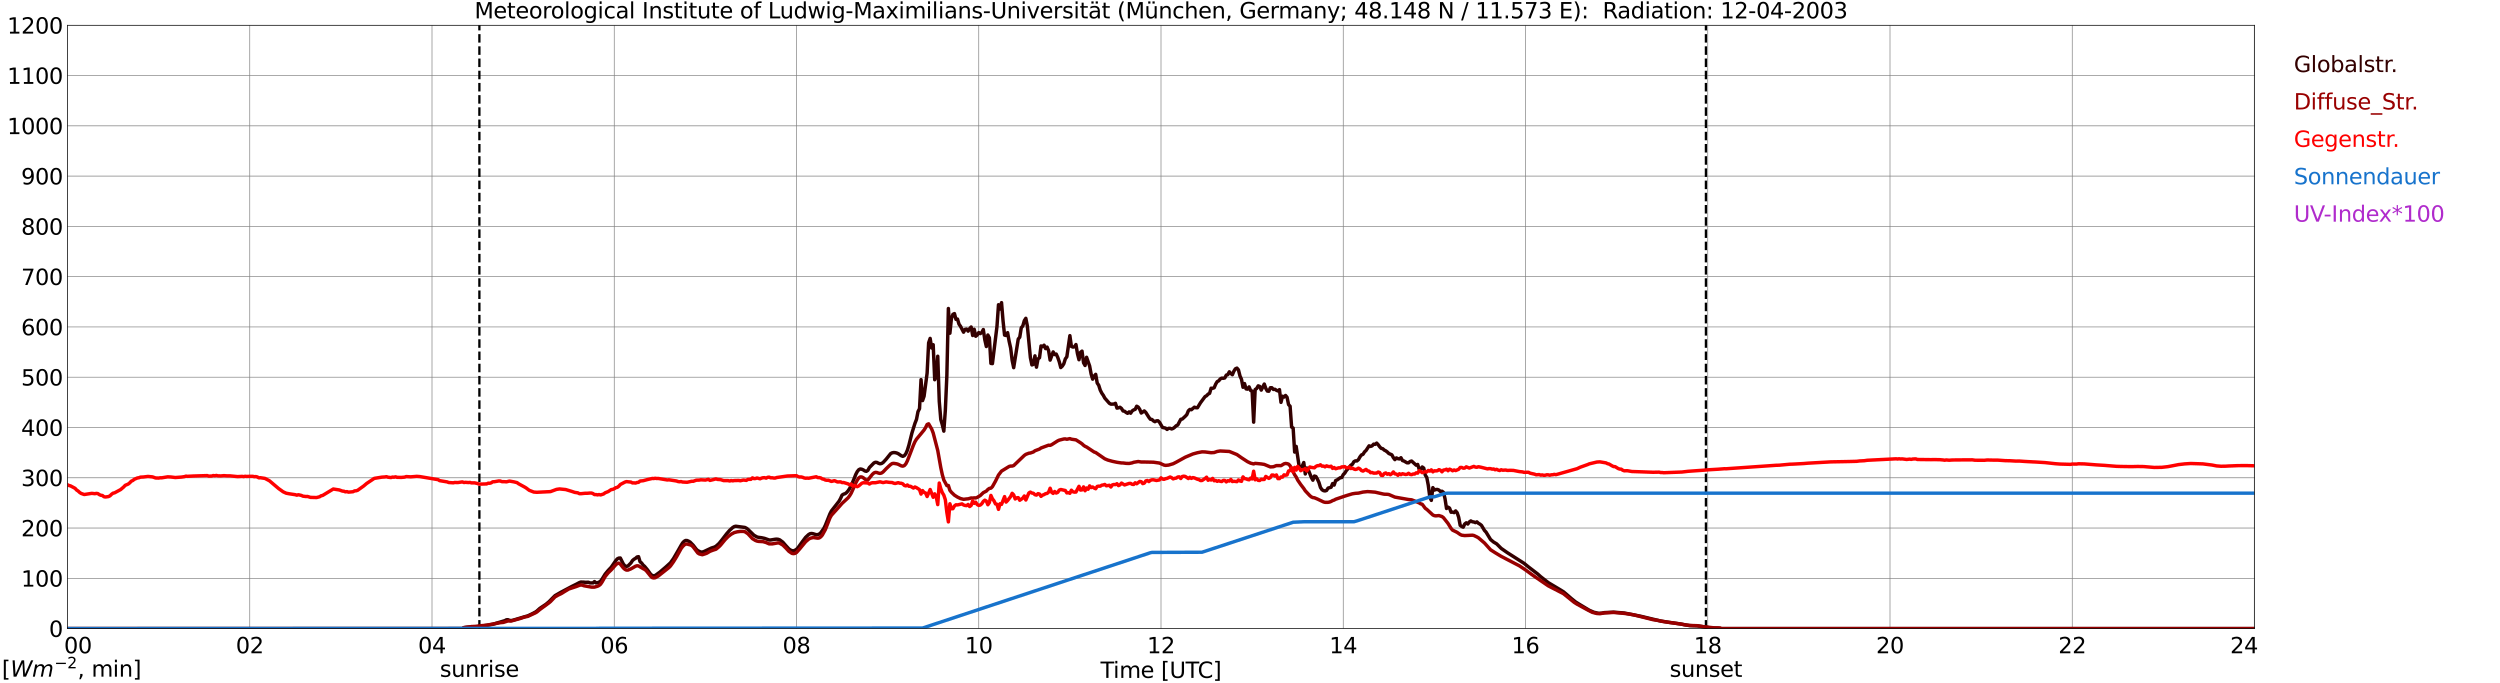 <?xml version="1.0" encoding="utf-8" standalone="no"?>
<!DOCTYPE svg PUBLIC "-//W3C//DTD SVG 1.1//EN"
  "http://www.w3.org/Graphics/SVG/1.1/DTD/svg11.dtd">
<svg xmlns:xlink="http://www.w3.org/1999/xlink" width="1085.4pt" height="296.64pt" viewBox="0 0 1085.4 296.64" xmlns="http://www.w3.org/2000/svg" version="1.1">
 <defs>
  <style type="text/css">*{stroke-linejoin: round; stroke-linecap: butt}</style>
 </defs>
 <g id="figure_1">
  <g id="patch_1">
   <path d="M 0 296.64 
L 1085.4 296.64 
L 1085.4 0 
L 0 0 
z
" style="fill: #ffffff"/>
  </g>
  <g id="axes_1">
   <g id="patch_2">
    <path d="M 29.306 272.909 
L 978.814 272.909 
L 978.814 10.976 
L 29.306 10.976 
z
" style="fill: #ffffff"/>
   </g>
   <g id="patch_3">
    <path d="M 978.814 272.909 
L 978.814 272.909 
L 978.814 10.976 
L 978.814 10.976 
z
" clip-path="url(#p986ec22f9d)" style="fill: #d3d3d3; opacity: 0.25; stroke: #d3d3d3; stroke-linejoin: miter"/>
   </g>
   <g id="matplotlib.axis_1">
    <g id="xtick_1">
     <g id="line2d_1">
      <path d="M 29.306 272.909 
L 29.306 10.976 
" clip-path="url(#p986ec22f9d)" style="fill: none; stroke: #808080; stroke-width: 0.3; stroke-linecap: square"/>
     </g>
     <g id="line2d_2"/>
     <g id="text_1">
      <!--    00 -->
      <g transform="translate(18.733 283.627) scale(0.095 -0.095)">
       <defs>
        <path id="DejaVuSans-20" transform="scale(0.016)"/>
        <path id="DejaVuSans-30" d="M 2034 4250 
Q 1547 4250 1301 3770 
Q 1056 3291 1056 2328 
Q 1056 1369 1301 889 
Q 1547 409 2034 409 
Q 2525 409 2770 889 
Q 3016 1369 3016 2328 
Q 3016 3291 2770 3770 
Q 2525 4250 2034 4250 
z
M 2034 4750 
Q 2819 4750 3233 4129 
Q 3647 3509 3647 2328 
Q 3647 1150 3233 529 
Q 2819 -91 2034 -91 
Q 1250 -91 836 529 
Q 422 1150 422 2328 
Q 422 3509 836 4129 
Q 1250 4750 2034 4750 
z
" transform="scale(0.016)"/>
       </defs>
       <use xlink:href="#DejaVuSans-20"/>
       <use xlink:href="#DejaVuSans-20" transform="translate(31.787 0)"/>
       <use xlink:href="#DejaVuSans-20" transform="translate(63.574 0)"/>
       <use xlink:href="#DejaVuSans-30" transform="translate(95.361 0)"/>
       <use xlink:href="#DejaVuSans-30" transform="translate(158.984 0)"/>
      </g>
     </g>
    </g>
    <g id="xtick_2">
     <g id="line2d_3">
      <path d="M 108.431 272.909 
L 108.431 10.976 
" clip-path="url(#p986ec22f9d)" style="fill: none; stroke: #808080; stroke-width: 0.3; stroke-linecap: square"/>
     </g>
     <g id="line2d_4"/>
     <g id="text_2">
      <!-- 02 -->
      <g transform="translate(102.387 283.627) scale(0.095 -0.095)">
       <defs>
        <path id="DejaVuSans-32" d="M 1228 531 
L 3431 531 
L 3431 0 
L 469 0 
L 469 531 
Q 828 903 1448 1529 
Q 2069 2156 2228 2338 
Q 2531 2678 2651 2914 
Q 2772 3150 2772 3378 
Q 2772 3750 2511 3984 
Q 2250 4219 1831 4219 
Q 1534 4219 1204 4116 
Q 875 4013 500 3803 
L 500 4441 
Q 881 4594 1212 4672 
Q 1544 4750 1819 4750 
Q 2544 4750 2975 4387 
Q 3406 4025 3406 3419 
Q 3406 3131 3298 2873 
Q 3191 2616 2906 2266 
Q 2828 2175 2409 1742 
Q 1991 1309 1228 531 
z
" transform="scale(0.016)"/>
       </defs>
       <use xlink:href="#DejaVuSans-30"/>
       <use xlink:href="#DejaVuSans-32" transform="translate(63.623 0)"/>
      </g>
     </g>
    </g>
    <g id="xtick_3">
     <g id="line2d_5">
      <path d="M 187.557 272.909 
L 187.557 10.976 
" clip-path="url(#p986ec22f9d)" style="fill: none; stroke: #808080; stroke-width: 0.3; stroke-linecap: square"/>
     </g>
     <g id="line2d_6"/>
     <g id="text_3">
      <!-- 04 -->
      <g transform="translate(181.513 283.627) scale(0.095 -0.095)">
       <defs>
        <path id="DejaVuSans-34" d="M 2419 4116 
L 825 1625 
L 2419 1625 
L 2419 4116 
z
M 2253 4666 
L 3047 4666 
L 3047 1625 
L 3713 1625 
L 3713 1100 
L 3047 1100 
L 3047 0 
L 2419 0 
L 2419 1100 
L 313 1100 
L 313 1709 
L 2253 4666 
z
" transform="scale(0.016)"/>
       </defs>
       <use xlink:href="#DejaVuSans-30"/>
       <use xlink:href="#DejaVuSans-34" transform="translate(63.623 0)"/>
      </g>
     </g>
    </g>
    <g id="xtick_4">
     <g id="line2d_7">
      <path d="M 266.683 272.909 
L 266.683 10.976 
" clip-path="url(#p986ec22f9d)" style="fill: none; stroke: #808080; stroke-width: 0.3; stroke-linecap: square"/>
     </g>
     <g id="line2d_8"/>
     <g id="text_4">
      <!-- 06 -->
      <g transform="translate(260.638 283.627) scale(0.095 -0.095)">
       <defs>
        <path id="DejaVuSans-36" d="M 2113 2584 
Q 1688 2584 1439 2293 
Q 1191 2003 1191 1497 
Q 1191 994 1439 701 
Q 1688 409 2113 409 
Q 2538 409 2786 701 
Q 3034 994 3034 1497 
Q 3034 2003 2786 2293 
Q 2538 2584 2113 2584 
z
M 3366 4563 
L 3366 3988 
Q 3128 4100 2886 4159 
Q 2644 4219 2406 4219 
Q 1781 4219 1451 3797 
Q 1122 3375 1075 2522 
Q 1259 2794 1537 2939 
Q 1816 3084 2150 3084 
Q 2853 3084 3261 2657 
Q 3669 2231 3669 1497 
Q 3669 778 3244 343 
Q 2819 -91 2113 -91 
Q 1303 -91 875 529 
Q 447 1150 447 2328 
Q 447 3434 972 4092 
Q 1497 4750 2381 4750 
Q 2619 4750 2861 4703 
Q 3103 4656 3366 4563 
z
" transform="scale(0.016)"/>
       </defs>
       <use xlink:href="#DejaVuSans-30"/>
       <use xlink:href="#DejaVuSans-36" transform="translate(63.623 0)"/>
      </g>
     </g>
    </g>
    <g id="xtick_5">
     <g id="line2d_9">
      <path d="M 345.808 272.909 
L 345.808 10.976 
" clip-path="url(#p986ec22f9d)" style="fill: none; stroke: #808080; stroke-width: 0.3; stroke-linecap: square"/>
     </g>
     <g id="line2d_10"/>
     <g id="text_5">
      <!-- 08 -->
      <g transform="translate(339.764 283.627) scale(0.095 -0.095)">
       <defs>
        <path id="DejaVuSans-38" d="M 2034 2216 
Q 1584 2216 1326 1975 
Q 1069 1734 1069 1313 
Q 1069 891 1326 650 
Q 1584 409 2034 409 
Q 2484 409 2743 651 
Q 3003 894 3003 1313 
Q 3003 1734 2745 1975 
Q 2488 2216 2034 2216 
z
M 1403 2484 
Q 997 2584 770 2862 
Q 544 3141 544 3541 
Q 544 4100 942 4425 
Q 1341 4750 2034 4750 
Q 2731 4750 3128 4425 
Q 3525 4100 3525 3541 
Q 3525 3141 3298 2862 
Q 3072 2584 2669 2484 
Q 3125 2378 3379 2068 
Q 3634 1759 3634 1313 
Q 3634 634 3220 271 
Q 2806 -91 2034 -91 
Q 1263 -91 848 271 
Q 434 634 434 1313 
Q 434 1759 690 2068 
Q 947 2378 1403 2484 
z
M 1172 3481 
Q 1172 3119 1398 2916 
Q 1625 2713 2034 2713 
Q 2441 2713 2670 2916 
Q 2900 3119 2900 3481 
Q 2900 3844 2670 4047 
Q 2441 4250 2034 4250 
Q 1625 4250 1398 4047 
Q 1172 3844 1172 3481 
z
" transform="scale(0.016)"/>
       </defs>
       <use xlink:href="#DejaVuSans-30"/>
       <use xlink:href="#DejaVuSans-38" transform="translate(63.623 0)"/>
      </g>
     </g>
    </g>
    <g id="xtick_6">
     <g id="line2d_11">
      <path d="M 424.934 272.909 
L 424.934 10.976 
" clip-path="url(#p986ec22f9d)" style="fill: none; stroke: #808080; stroke-width: 0.3; stroke-linecap: square"/>
     </g>
     <g id="line2d_12"/>
     <g id="text_6">
      <!-- 10 -->
      <g transform="translate(418.89 283.627) scale(0.095 -0.095)">
       <defs>
        <path id="DejaVuSans-31" d="M 794 531 
L 1825 531 
L 1825 4091 
L 703 3866 
L 703 4441 
L 1819 4666 
L 2450 4666 
L 2450 531 
L 3481 531 
L 3481 0 
L 794 0 
L 794 531 
z
" transform="scale(0.016)"/>
       </defs>
       <use xlink:href="#DejaVuSans-31"/>
       <use xlink:href="#DejaVuSans-30" transform="translate(63.623 0)"/>
      </g>
     </g>
    </g>
    <g id="xtick_7">
     <g id="line2d_13">
      <path d="M 504.06 272.909 
L 504.06 10.976 
" clip-path="url(#p986ec22f9d)" style="fill: none; stroke: #808080; stroke-width: 0.3; stroke-linecap: square"/>
     </g>
     <g id="line2d_14"/>
     <g id="text_7">
      <!-- 12 -->
      <g transform="translate(498.015 283.627) scale(0.095 -0.095)">
       <use xlink:href="#DejaVuSans-31"/>
       <use xlink:href="#DejaVuSans-32" transform="translate(63.623 0)"/>
      </g>
     </g>
    </g>
    <g id="xtick_8">
     <g id="line2d_15">
      <path d="M 583.185 272.909 
L 583.185 10.976 
" clip-path="url(#p986ec22f9d)" style="fill: none; stroke: #808080; stroke-width: 0.3; stroke-linecap: square"/>
     </g>
     <g id="line2d_16"/>
     <g id="text_8">
      <!-- 14 -->
      <g transform="translate(577.141 283.627) scale(0.095 -0.095)">
       <use xlink:href="#DejaVuSans-31"/>
       <use xlink:href="#DejaVuSans-34" transform="translate(63.623 0)"/>
      </g>
     </g>
    </g>
    <g id="xtick_9">
     <g id="line2d_17">
      <path d="M 662.311 272.909 
L 662.311 10.976 
" clip-path="url(#p986ec22f9d)" style="fill: none; stroke: #808080; stroke-width: 0.3; stroke-linecap: square"/>
     </g>
     <g id="line2d_18"/>
     <g id="text_9">
      <!-- 16 -->
      <g transform="translate(656.267 283.627) scale(0.095 -0.095)">
       <use xlink:href="#DejaVuSans-31"/>
       <use xlink:href="#DejaVuSans-36" transform="translate(63.623 0)"/>
      </g>
     </g>
    </g>
    <g id="xtick_10">
     <g id="line2d_19">
      <path d="M 741.437 272.909 
L 741.437 10.976 
" clip-path="url(#p986ec22f9d)" style="fill: none; stroke: #808080; stroke-width: 0.3; stroke-linecap: square"/>
     </g>
     <g id="line2d_20"/>
     <g id="text_10">
      <!-- 18 -->
      <g transform="translate(735.392 283.627) scale(0.095 -0.095)">
       <use xlink:href="#DejaVuSans-31"/>
       <use xlink:href="#DejaVuSans-38" transform="translate(63.623 0)"/>
      </g>
     </g>
    </g>
    <g id="xtick_11">
     <g id="line2d_21">
      <path d="M 820.562 272.909 
L 820.562 10.976 
" clip-path="url(#p986ec22f9d)" style="fill: none; stroke: #808080; stroke-width: 0.3; stroke-linecap: square"/>
     </g>
     <g id="line2d_22"/>
     <g id="text_11">
      <!-- 20 -->
      <g transform="translate(814.518 283.627) scale(0.095 -0.095)">
       <use xlink:href="#DejaVuSans-32"/>
       <use xlink:href="#DejaVuSans-30" transform="translate(63.623 0)"/>
      </g>
     </g>
    </g>
    <g id="xtick_12">
     <g id="line2d_23">
      <path d="M 899.688 272.909 
L 899.688 10.976 
" clip-path="url(#p986ec22f9d)" style="fill: none; stroke: #808080; stroke-width: 0.3; stroke-linecap: square"/>
     </g>
     <g id="line2d_24"/>
     <g id="text_12">
      <!-- 22 -->
      <g transform="translate(893.644 283.627) scale(0.095 -0.095)">
       <use xlink:href="#DejaVuSans-32"/>
       <use xlink:href="#DejaVuSans-32" transform="translate(63.623 0)"/>
      </g>
     </g>
    </g>
    <g id="xtick_13">
     <g id="line2d_25">
      <path d="M 978.814 272.909 
L 978.814 10.976 
" clip-path="url(#p986ec22f9d)" style="fill: none; stroke: #808080; stroke-width: 0.3; stroke-linecap: square"/>
     </g>
     <g id="line2d_26"/>
     <g id="text_13">
      <!-- 24    -->
      <g transform="translate(968.241 283.627) scale(0.095 -0.095)">
       <use xlink:href="#DejaVuSans-32"/>
       <use xlink:href="#DejaVuSans-34" transform="translate(63.623 0)"/>
       <use xlink:href="#DejaVuSans-20" transform="translate(127.246 0)"/>
       <use xlink:href="#DejaVuSans-20" transform="translate(159.033 0)"/>
       <use xlink:href="#DejaVuSans-20" transform="translate(190.82 0)"/>
      </g>
     </g>
    </g>
    <g id="text_14">
     <!-- Time [UTC] -->
     <g transform="translate(477.806 294.322) scale(0.095 -0.095)">
      <defs>
       <path id="DejaVuSans-54" d="M -19 4666 
L 3928 4666 
L 3928 4134 
L 2272 4134 
L 2272 0 
L 1638 0 
L 1638 4134 
L -19 4134 
L -19 4666 
z
" transform="scale(0.016)"/>
       <path id="DejaVuSans-69" d="M 603 3500 
L 1178 3500 
L 1178 0 
L 603 0 
L 603 3500 
z
M 603 4863 
L 1178 4863 
L 1178 4134 
L 603 4134 
L 603 4863 
z
" transform="scale(0.016)"/>
       <path id="DejaVuSans-6d" d="M 3328 2828 
Q 3544 3216 3844 3400 
Q 4144 3584 4550 3584 
Q 5097 3584 5394 3201 
Q 5691 2819 5691 2113 
L 5691 0 
L 5113 0 
L 5113 2094 
Q 5113 2597 4934 2840 
Q 4756 3084 4391 3084 
Q 3944 3084 3684 2787 
Q 3425 2491 3425 1978 
L 3425 0 
L 2847 0 
L 2847 2094 
Q 2847 2600 2669 2842 
Q 2491 3084 2119 3084 
Q 1678 3084 1418 2786 
Q 1159 2488 1159 1978 
L 1159 0 
L 581 0 
L 581 3500 
L 1159 3500 
L 1159 2956 
Q 1356 3278 1631 3431 
Q 1906 3584 2284 3584 
Q 2666 3584 2933 3390 
Q 3200 3197 3328 2828 
z
" transform="scale(0.016)"/>
       <path id="DejaVuSans-65" d="M 3597 1894 
L 3597 1613 
L 953 1613 
Q 991 1019 1311 708 
Q 1631 397 2203 397 
Q 2534 397 2845 478 
Q 3156 559 3463 722 
L 3463 178 
Q 3153 47 2828 -22 
Q 2503 -91 2169 -91 
Q 1331 -91 842 396 
Q 353 884 353 1716 
Q 353 2575 817 3079 
Q 1281 3584 2069 3584 
Q 2775 3584 3186 3129 
Q 3597 2675 3597 1894 
z
M 3022 2063 
Q 3016 2534 2758 2815 
Q 2500 3097 2075 3097 
Q 1594 3097 1305 2825 
Q 1016 2553 972 2059 
L 3022 2063 
z
" transform="scale(0.016)"/>
       <path id="DejaVuSans-5b" d="M 550 4863 
L 1875 4863 
L 1875 4416 
L 1125 4416 
L 1125 -397 
L 1875 -397 
L 1875 -844 
L 550 -844 
L 550 4863 
z
" transform="scale(0.016)"/>
       <path id="DejaVuSans-55" d="M 556 4666 
L 1191 4666 
L 1191 1831 
Q 1191 1081 1462 751 
Q 1734 422 2344 422 
Q 2950 422 3222 751 
Q 3494 1081 3494 1831 
L 3494 4666 
L 4128 4666 
L 4128 1753 
Q 4128 841 3676 375 
Q 3225 -91 2344 -91 
Q 1459 -91 1007 375 
Q 556 841 556 1753 
L 556 4666 
z
" transform="scale(0.016)"/>
       <path id="DejaVuSans-43" d="M 4122 4306 
L 4122 3641 
Q 3803 3938 3442 4084 
Q 3081 4231 2675 4231 
Q 1875 4231 1450 3742 
Q 1025 3253 1025 2328 
Q 1025 1406 1450 917 
Q 1875 428 2675 428 
Q 3081 428 3442 575 
Q 3803 722 4122 1019 
L 4122 359 
Q 3791 134 3420 21 
Q 3050 -91 2638 -91 
Q 1578 -91 968 557 
Q 359 1206 359 2328 
Q 359 3453 968 4101 
Q 1578 4750 2638 4750 
Q 3056 4750 3426 4639 
Q 3797 4528 4122 4306 
z
" transform="scale(0.016)"/>
       <path id="DejaVuSans-5d" d="M 1947 4863 
L 1947 -844 
L 622 -844 
L 622 -397 
L 1369 -397 
L 1369 4416 
L 622 4416 
L 622 4863 
L 1947 4863 
z
" transform="scale(0.016)"/>
      </defs>
      <use xlink:href="#DejaVuSans-54"/>
      <use xlink:href="#DejaVuSans-69" transform="translate(57.959 0)"/>
      <use xlink:href="#DejaVuSans-6d" transform="translate(85.742 0)"/>
      <use xlink:href="#DejaVuSans-65" transform="translate(183.154 0)"/>
      <use xlink:href="#DejaVuSans-20" transform="translate(244.678 0)"/>
      <use xlink:href="#DejaVuSans-5b" transform="translate(276.465 0)"/>
      <use xlink:href="#DejaVuSans-55" transform="translate(315.479 0)"/>
      <use xlink:href="#DejaVuSans-54" transform="translate(388.672 0)"/>
      <use xlink:href="#DejaVuSans-43" transform="translate(443.881 0)"/>
      <use xlink:href="#DejaVuSans-5d" transform="translate(513.705 0)"/>
     </g>
    </g>
   </g>
   <g id="matplotlib.axis_2">
    <g id="ytick_1">
     <g id="line2d_27">
      <path d="M 29.306 272.909 
L 978.814 272.909 
" clip-path="url(#p986ec22f9d)" style="fill: none; stroke: #808080; stroke-width: 0.3; stroke-linecap: square"/>
     </g>
     <g id="line2d_28"/>
     <g id="text_15">
      <!-- 0 -->
      <g transform="translate(21.261 276.518) scale(0.095 -0.095)">
       <use xlink:href="#DejaVuSans-30"/>
      </g>
     </g>
    </g>
    <g id="ytick_2">
     <g id="line2d_29">
      <path d="M 29.306 251.081 
L 978.814 251.081 
" clip-path="url(#p986ec22f9d)" style="fill: none; stroke: #808080; stroke-width: 0.3; stroke-linecap: square"/>
     </g>
     <g id="line2d_30"/>
     <g id="text_16">
      <!-- 100 -->
      <g transform="translate(9.173 254.69) scale(0.095 -0.095)">
       <use xlink:href="#DejaVuSans-31"/>
       <use xlink:href="#DejaVuSans-30" transform="translate(63.623 0)"/>
       <use xlink:href="#DejaVuSans-30" transform="translate(127.246 0)"/>
      </g>
     </g>
    </g>
    <g id="ytick_3">
     <g id="line2d_31">
      <path d="M 29.306 229.253 
L 978.814 229.253 
" clip-path="url(#p986ec22f9d)" style="fill: none; stroke: #808080; stroke-width: 0.3; stroke-linecap: square"/>
     </g>
     <g id="line2d_32"/>
     <g id="text_17">
      <!-- 200 -->
      <g transform="translate(9.173 232.863) scale(0.095 -0.095)">
       <use xlink:href="#DejaVuSans-32"/>
       <use xlink:href="#DejaVuSans-30" transform="translate(63.623 0)"/>
       <use xlink:href="#DejaVuSans-30" transform="translate(127.246 0)"/>
      </g>
     </g>
    </g>
    <g id="ytick_4">
     <g id="line2d_33">
      <path d="M 29.306 207.426 
L 978.814 207.426 
" clip-path="url(#p986ec22f9d)" style="fill: none; stroke: #808080; stroke-width: 0.3; stroke-linecap: square"/>
     </g>
     <g id="line2d_34"/>
     <g id="text_18">
      <!-- 300 -->
      <g transform="translate(9.173 211.035) scale(0.095 -0.095)">
       <defs>
        <path id="DejaVuSans-33" d="M 2597 2516 
Q 3050 2419 3304 2112 
Q 3559 1806 3559 1356 
Q 3559 666 3084 287 
Q 2609 -91 1734 -91 
Q 1441 -91 1130 -33 
Q 819 25 488 141 
L 488 750 
Q 750 597 1062 519 
Q 1375 441 1716 441 
Q 2309 441 2620 675 
Q 2931 909 2931 1356 
Q 2931 1769 2642 2001 
Q 2353 2234 1838 2234 
L 1294 2234 
L 1294 2753 
L 1863 2753 
Q 2328 2753 2575 2939 
Q 2822 3125 2822 3475 
Q 2822 3834 2567 4026 
Q 2313 4219 1838 4219 
Q 1578 4219 1281 4162 
Q 984 4106 628 3988 
L 628 4550 
Q 988 4650 1302 4700 
Q 1616 4750 1894 4750 
Q 2613 4750 3031 4423 
Q 3450 4097 3450 3541 
Q 3450 3153 3228 2886 
Q 3006 2619 2597 2516 
z
" transform="scale(0.016)"/>
       </defs>
       <use xlink:href="#DejaVuSans-33"/>
       <use xlink:href="#DejaVuSans-30" transform="translate(63.623 0)"/>
       <use xlink:href="#DejaVuSans-30" transform="translate(127.246 0)"/>
      </g>
     </g>
    </g>
    <g id="ytick_5">
     <g id="line2d_35">
      <path d="M 29.306 185.598 
L 978.814 185.598 
" clip-path="url(#p986ec22f9d)" style="fill: none; stroke: #808080; stroke-width: 0.3; stroke-linecap: square"/>
     </g>
     <g id="line2d_36"/>
     <g id="text_19">
      <!-- 400 -->
      <g transform="translate(9.173 189.207) scale(0.095 -0.095)">
       <use xlink:href="#DejaVuSans-34"/>
       <use xlink:href="#DejaVuSans-30" transform="translate(63.623 0)"/>
       <use xlink:href="#DejaVuSans-30" transform="translate(127.246 0)"/>
      </g>
     </g>
    </g>
    <g id="ytick_6">
     <g id="line2d_37">
      <path d="M 29.306 163.77 
L 978.814 163.77 
" clip-path="url(#p986ec22f9d)" style="fill: none; stroke: #808080; stroke-width: 0.3; stroke-linecap: square"/>
     </g>
     <g id="line2d_38"/>
     <g id="text_20">
      <!-- 500 -->
      <g transform="translate(9.173 167.379) scale(0.095 -0.095)">
       <defs>
        <path id="DejaVuSans-35" d="M 691 4666 
L 3169 4666 
L 3169 4134 
L 1269 4134 
L 1269 2991 
Q 1406 3038 1543 3061 
Q 1681 3084 1819 3084 
Q 2600 3084 3056 2656 
Q 3513 2228 3513 1497 
Q 3513 744 3044 326 
Q 2575 -91 1722 -91 
Q 1428 -91 1123 -41 
Q 819 9 494 109 
L 494 744 
Q 775 591 1075 516 
Q 1375 441 1709 441 
Q 2250 441 2565 725 
Q 2881 1009 2881 1497 
Q 2881 1984 2565 2268 
Q 2250 2553 1709 2553 
Q 1456 2553 1204 2497 
Q 953 2441 691 2322 
L 691 4666 
z
" transform="scale(0.016)"/>
       </defs>
       <use xlink:href="#DejaVuSans-35"/>
       <use xlink:href="#DejaVuSans-30" transform="translate(63.623 0)"/>
       <use xlink:href="#DejaVuSans-30" transform="translate(127.246 0)"/>
      </g>
     </g>
    </g>
    <g id="ytick_7">
     <g id="line2d_39">
      <path d="M 29.306 141.942 
L 978.814 141.942 
" clip-path="url(#p986ec22f9d)" style="fill: none; stroke: #808080; stroke-width: 0.3; stroke-linecap: square"/>
     </g>
     <g id="line2d_40"/>
     <g id="text_21">
      <!-- 600 -->
      <g transform="translate(9.173 145.551) scale(0.095 -0.095)">
       <use xlink:href="#DejaVuSans-36"/>
       <use xlink:href="#DejaVuSans-30" transform="translate(63.623 0)"/>
       <use xlink:href="#DejaVuSans-30" transform="translate(127.246 0)"/>
      </g>
     </g>
    </g>
    <g id="ytick_8">
     <g id="line2d_41">
      <path d="M 29.306 120.114 
L 978.814 120.114 
" clip-path="url(#p986ec22f9d)" style="fill: none; stroke: #808080; stroke-width: 0.3; stroke-linecap: square"/>
     </g>
     <g id="line2d_42"/>
     <g id="text_22">
      <!-- 700 -->
      <g transform="translate(9.173 123.724) scale(0.095 -0.095)">
       <defs>
        <path id="DejaVuSans-37" d="M 525 4666 
L 3525 4666 
L 3525 4397 
L 1831 0 
L 1172 0 
L 2766 4134 
L 525 4134 
L 525 4666 
z
" transform="scale(0.016)"/>
       </defs>
       <use xlink:href="#DejaVuSans-37"/>
       <use xlink:href="#DejaVuSans-30" transform="translate(63.623 0)"/>
       <use xlink:href="#DejaVuSans-30" transform="translate(127.246 0)"/>
      </g>
     </g>
    </g>
    <g id="ytick_9">
     <g id="line2d_43">
      <path d="M 29.306 98.287 
L 978.814 98.287 
" clip-path="url(#p986ec22f9d)" style="fill: none; stroke: #808080; stroke-width: 0.3; stroke-linecap: square"/>
     </g>
     <g id="line2d_44"/>
     <g id="text_23">
      <!-- 800 -->
      <g transform="translate(9.173 101.896) scale(0.095 -0.095)">
       <use xlink:href="#DejaVuSans-38"/>
       <use xlink:href="#DejaVuSans-30" transform="translate(63.623 0)"/>
       <use xlink:href="#DejaVuSans-30" transform="translate(127.246 0)"/>
      </g>
     </g>
    </g>
    <g id="ytick_10">
     <g id="line2d_45">
      <path d="M 29.306 76.459 
L 978.814 76.459 
" clip-path="url(#p986ec22f9d)" style="fill: none; stroke: #808080; stroke-width: 0.3; stroke-linecap: square"/>
     </g>
     <g id="line2d_46"/>
     <g id="text_24">
      <!-- 900 -->
      <g transform="translate(9.173 80.068) scale(0.095 -0.095)">
       <defs>
        <path id="DejaVuSans-39" d="M 703 97 
L 703 672 
Q 941 559 1184 500 
Q 1428 441 1663 441 
Q 2288 441 2617 861 
Q 2947 1281 2994 2138 
Q 2813 1869 2534 1725 
Q 2256 1581 1919 1581 
Q 1219 1581 811 2004 
Q 403 2428 403 3163 
Q 403 3881 828 4315 
Q 1253 4750 1959 4750 
Q 2769 4750 3195 4129 
Q 3622 3509 3622 2328 
Q 3622 1225 3098 567 
Q 2575 -91 1691 -91 
Q 1453 -91 1209 -44 
Q 966 3 703 97 
z
M 1959 2075 
Q 2384 2075 2632 2365 
Q 2881 2656 2881 3163 
Q 2881 3666 2632 3958 
Q 2384 4250 1959 4250 
Q 1534 4250 1286 3958 
Q 1038 3666 1038 3163 
Q 1038 2656 1286 2365 
Q 1534 2075 1959 2075 
z
" transform="scale(0.016)"/>
       </defs>
       <use xlink:href="#DejaVuSans-39"/>
       <use xlink:href="#DejaVuSans-30" transform="translate(63.623 0)"/>
       <use xlink:href="#DejaVuSans-30" transform="translate(127.246 0)"/>
      </g>
     </g>
    </g>
    <g id="ytick_11">
     <g id="line2d_47">
      <path d="M 29.306 54.631 
L 978.814 54.631 
" clip-path="url(#p986ec22f9d)" style="fill: none; stroke: #808080; stroke-width: 0.3; stroke-linecap: square"/>
     </g>
     <g id="line2d_48"/>
     <g id="text_25">
      <!-- 1000 -->
      <g transform="translate(3.128 58.24) scale(0.095 -0.095)">
       <use xlink:href="#DejaVuSans-31"/>
       <use xlink:href="#DejaVuSans-30" transform="translate(63.623 0)"/>
       <use xlink:href="#DejaVuSans-30" transform="translate(127.246 0)"/>
       <use xlink:href="#DejaVuSans-30" transform="translate(190.869 0)"/>
      </g>
     </g>
    </g>
    <g id="ytick_12">
     <g id="line2d_49">
      <path d="M 29.306 32.803 
L 978.814 32.803 
" clip-path="url(#p986ec22f9d)" style="fill: none; stroke: #808080; stroke-width: 0.3; stroke-linecap: square"/>
     </g>
     <g id="line2d_50"/>
     <g id="text_26">
      <!-- 1100 -->
      <g transform="translate(3.128 36.413) scale(0.095 -0.095)">
       <use xlink:href="#DejaVuSans-31"/>
       <use xlink:href="#DejaVuSans-31" transform="translate(63.623 0)"/>
       <use xlink:href="#DejaVuSans-30" transform="translate(127.246 0)"/>
       <use xlink:href="#DejaVuSans-30" transform="translate(190.869 0)"/>
      </g>
     </g>
    </g>
    <g id="ytick_13">
     <g id="line2d_51">
      <path d="M 29.306 10.976 
L 978.814 10.976 
" clip-path="url(#p986ec22f9d)" style="fill: none; stroke: #808080; stroke-width: 0.3; stroke-linecap: square"/>
     </g>
     <g id="line2d_52"/>
     <g id="text_27">
      <!-- 1200 -->
      <g transform="translate(3.128 14.585) scale(0.095 -0.095)">
       <use xlink:href="#DejaVuSans-31"/>
       <use xlink:href="#DejaVuSans-32" transform="translate(63.623 0)"/>
       <use xlink:href="#DejaVuSans-30" transform="translate(127.246 0)"/>
       <use xlink:href="#DejaVuSans-30" transform="translate(190.869 0)"/>
      </g>
     </g>
    </g>
   </g>
   <g id="line2d_53">
    <path d="M 208.13 272.909 
L 208.13 10.976 
" clip-path="url(#p986ec22f9d)" style="fill: none; stroke-dasharray: 3.7,1.6; stroke-dashoffset: 0; stroke: #000000"/>
   </g>
   <g id="line2d_54">
    <path d="M 740.645 272.909 
L 740.645 10.976 
" clip-path="url(#p986ec22f9d)" style="fill: none; stroke-dasharray: 3.7,1.6; stroke-dashoffset: 0; stroke: #000000"/>
   </g>
   <g id="line2d_55">
    <path d="M 29.306 272.909 
L 200.745 272.909 
L 201.404 272.485 
L 204.701 272.158 
L 206.02 272.116 
L 207.998 271.953 
L 209.317 271.789 
L 211.954 271.379 
L 213.932 271.051 
L 215.251 270.643 
L 219.207 269.453 
L 219.867 269.087 
L 220.526 269.045 
L 221.186 269.331 
L 221.845 269.414 
L 222.504 269.331 
L 228.439 267.57 
L 229.098 267.406 
L 231.076 266.465 
L 232.395 265.769 
L 233.054 265.319 
L 234.373 264.13 
L 237.011 262.37 
L 238.329 261.264 
L 239.648 259.913 
L 240.967 258.603 
L 243.604 257.086 
L 248.22 254.63 
L 250.198 253.646 
L 251.517 252.949 
L 252.176 252.705 
L 253.495 252.746 
L 254.155 252.827 
L 255.473 252.786 
L 256.133 253.074 
L 257.451 253.074 
L 258.111 252.5 
L 258.77 253.074 
L 259.43 252.991 
L 260.089 252.746 
L 260.748 252.295 
L 261.408 251.395 
L 262.726 249.265 
L 264.045 247.667 
L 265.364 246.275 
L 267.342 243.409 
L 268.002 242.632 
L 268.661 242.302 
L 269.32 242.263 
L 270.639 244.882 
L 271.298 245.661 
L 271.958 245.906 
L 272.617 245.742 
L 273.936 244.391 
L 274.595 243.367 
L 275.255 242.795 
L 275.914 242.426 
L 276.573 241.811 
L 277.233 241.689 
L 277.892 243.9 
L 278.552 244.432 
L 279.211 245.334 
L 279.87 245.906 
L 281.189 247.503 
L 282.508 249.346 
L 283.167 249.839 
L 283.827 250.003 
L 284.486 249.839 
L 286.464 248.405 
L 289.102 246.152 
L 291.08 244.352 
L 292.399 242.507 
L 294.377 239.109 
L 295.696 236.775 
L 296.355 235.71 
L 297.014 235.014 
L 297.674 234.645 
L 298.333 234.686 
L 298.992 234.972 
L 299.652 235.383 
L 300.971 236.734 
L 302.289 238.454 
L 302.949 239.067 
L 304.267 239.683 
L 304.927 239.683 
L 305.586 239.477 
L 308.883 237.921 
L 310.202 237.511 
L 310.861 237.142 
L 312.18 235.954 
L 313.499 234.317 
L 315.477 231.737 
L 316.796 230.222 
L 318.114 229.035 
L 318.774 228.625 
L 319.433 228.461 
L 323.39 228.994 
L 324.049 229.321 
L 324.708 229.812 
L 327.346 232.392 
L 328.665 233.13 
L 329.324 233.294 
L 330.643 233.457 
L 331.961 233.743 
L 333.94 234.44 
L 334.599 234.44 
L 336.577 234.112 
L 337.236 234.071 
L 337.896 234.154 
L 338.555 234.398 
L 339.874 235.383 
L 341.193 236.897 
L 342.512 238.331 
L 343.171 238.781 
L 343.83 239.067 
L 344.49 239.15 
L 345.149 238.903 
L 345.808 238.495 
L 346.468 237.799 
L 348.446 235.055 
L 349.765 233.294 
L 351.083 232.065 
L 351.743 231.696 
L 352.402 231.615 
L 353.062 231.737 
L 354.38 232.148 
L 355.04 232.106 
L 355.699 231.86 
L 356.359 231.288 
L 357.677 229.402 
L 358.337 228.051 
L 360.315 223.096 
L 360.974 221.827 
L 364.271 217.608 
L 364.93 216.421 
L 365.59 214.947 
L 366.249 214.537 
L 366.909 214.332 
L 367.568 213.841 
L 368.227 213.064 
L 368.887 212.079 
L 369.546 210.85 
L 370.865 207.698 
L 371.524 206.02 
L 372.184 204.749 
L 372.843 203.931 
L 373.502 203.603 
L 374.162 203.726 
L 374.821 204.012 
L 375.481 204.463 
L 376.14 204.627 
L 376.799 204.217 
L 377.459 202.988 
L 379.437 200.982 
L 380.096 200.696 
L 380.756 200.777 
L 381.415 201.146 
L 382.074 201.351 
L 382.734 201.226 
L 383.393 200.818 
L 384.712 199.384 
L 386.69 196.926 
L 387.349 196.599 
L 388.009 196.477 
L 388.668 196.518 
L 389.328 196.682 
L 389.987 196.968 
L 391.306 197.869 
L 391.965 198.116 
L 392.624 197.828 
L 393.284 196.968 
L 393.943 195.453 
L 394.603 193.283 
L 395.921 187.999 
L 397.24 183.782 
L 397.899 182.103 
L 398.559 178.702 
L 399.218 177.434 
L 399.878 164.82 
L 400.537 173.911 
L 401.196 172.027 
L 402.515 161.995 
L 403.175 148.849 
L 403.834 146.923 
L 404.493 151.101 
L 405.153 149.667 
L 405.812 164.861 
L 406.471 163.305 
L 407.131 154.663 
L 407.79 174.28 
L 408.45 182.142 
L 409.109 184.395 
L 409.768 187.18 
L 410.428 178.13 
L 411.087 163.058 
L 411.746 133.942 
L 412.406 144.671 
L 413.065 138.323 
L 413.725 136.481 
L 414.384 136.154 
L 415.043 138.653 
L 415.703 138.528 
L 416.362 140.74 
L 417.022 141.682 
L 418.34 144.221 
L 419 142.992 
L 419.659 142.87 
L 420.318 143.771 
L 420.978 142.665 
L 421.637 141.968 
L 422.297 145.655 
L 422.956 142.951 
L 423.615 145.983 
L 424.275 145.45 
L 424.934 144.385 
L 425.593 144.837 
L 426.253 144.343 
L 426.912 143.075 
L 427.572 147.539 
L 428.231 150.446 
L 428.89 145.45 
L 429.55 146.679 
L 430.209 157.776 
L 430.869 157.859 
L 432.847 141.682 
L 433.506 132.303 
L 434.165 134.187 
L 434.825 131.404 
L 435.484 139.347 
L 436.144 145.491 
L 436.803 145.655 
L 437.462 144.426 
L 438.122 148.152 
L 438.781 151.101 
L 439.44 156.466 
L 440.1 159.621 
L 442.078 147.211 
L 442.737 146.391 
L 443.397 142.296 
L 444.056 141.519 
L 444.716 139.225 
L 445.375 138.201 
L 446.034 141.519 
L 447.353 155.279 
L 448.012 158.431 
L 448.672 158.186 
L 449.331 154.5 
L 449.991 159.415 
L 450.65 155.851 
L 451.309 155.32 
L 451.969 150.2 
L 452.628 150.488 
L 453.287 149.872 
L 453.947 151.348 
L 454.606 150.691 
L 455.266 152.247 
L 455.925 156.344 
L 457.244 152.78 
L 457.903 153.928 
L 458.563 153.723 
L 459.222 155.155 
L 459.881 157.041 
L 460.541 159.579 
L 461.2 158.964 
L 461.859 157.94 
L 462.519 155.812 
L 463.178 154.91 
L 464.497 145.736 
L 465.156 150.405 
L 465.816 150.691 
L 466.475 150.569 
L 467.134 149.586 
L 467.794 153.559 
L 468.453 156.18 
L 469.113 152.985 
L 469.772 152.452 
L 470.431 157.49 
L 471.091 158.678 
L 471.75 155.115 
L 473.069 158.883 
L 473.728 162.404 
L 474.388 164.615 
L 475.047 163.264 
L 475.706 162.528 
L 476.366 166.295 
L 477.025 167.278 
L 477.685 169.367 
L 478.344 170.676 
L 479.003 171.619 
L 479.663 172.848 
L 481.641 175.099 
L 482.3 175.467 
L 483.619 175.428 
L 484.278 175.099 
L 484.938 177.188 
L 485.597 177.065 
L 486.256 176.819 
L 486.916 177.351 
L 487.575 178.416 
L 488.235 178.539 
L 488.894 179.071 
L 489.553 179.44 
L 490.213 178.827 
L 490.872 179.399 
L 491.532 178.416 
L 492.191 177.967 
L 492.85 177.72 
L 493.51 176.369 
L 494.169 176.738 
L 494.828 177.72 
L 495.488 179.318 
L 496.807 178.416 
L 497.466 179.071 
L 498.785 181.16 
L 499.444 182.02 
L 500.103 182.103 
L 500.763 182.716 
L 501.422 183.085 
L 502.082 182.716 
L 502.741 182.675 
L 503.4 183.332 
L 504.719 185.582 
L 506.038 185.871 
L 506.697 186.442 
L 507.357 185.951 
L 508.016 185.951 
L 508.675 186.239 
L 509.335 185.993 
L 509.994 185.502 
L 510.654 184.847 
L 511.313 184.559 
L 512.632 182.062 
L 513.291 181.939 
L 514.61 180.711 
L 515.269 180.014 
L 515.929 178.375 
L 516.588 177.762 
L 517.247 177.884 
L 518.566 176.779 
L 519.226 177.024 
L 519.885 177.024 
L 521.204 174.854 
L 523.182 172.191 
L 523.841 171.824 
L 524.501 171.128 
L 525.16 170.759 
L 525.819 168.548 
L 526.479 168.587 
L 527.138 168.343 
L 527.797 166.787 
L 528.457 165.68 
L 529.116 165.353 
L 529.776 164.534 
L 530.435 164.165 
L 531.094 164.248 
L 531.754 164.084 
L 532.413 162.855 
L 533.073 162.65 
L 533.732 161.421 
L 534.391 162.159 
L 535.051 162.692 
L 535.71 161.135 
L 536.369 160.112 
L 537.029 159.824 
L 537.688 160.603 
L 538.348 163.224 
L 539.007 164.698 
L 539.666 168.138 
L 540.326 166.54 
L 540.985 168.834 
L 541.644 168.956 
L 542.304 167.974 
L 542.963 169.53 
L 543.623 169.816 
L 544.282 183.291 
L 544.941 169.12 
L 545.601 168.67 
L 546.26 167.524 
L 546.919 167.769 
L 547.579 169.367 
L 548.898 166.745 
L 549.557 168.629 
L 550.216 169.775 
L 550.876 169.858 
L 551.535 168.343 
L 552.195 168.343 
L 552.854 169.079 
L 553.513 168.998 
L 554.173 169.447 
L 554.832 169.736 
L 555.491 169.161 
L 556.151 174.69 
L 556.81 172.027 
L 557.47 172.396 
L 558.129 171.7 
L 558.788 172.479 
L 559.448 175.673 
L 560.107 176.369 
L 560.766 185.419 
L 561.426 185.829 
L 562.085 196.272 
L 562.745 193.816 
L 564.063 202.661 
L 564.723 202.783 
L 565.382 202.375 
L 566.042 200.818 
L 566.701 205.773 
L 567.36 203.193 
L 568.02 204.012 
L 569.338 207.288 
L 569.998 208.475 
L 570.657 206.675 
L 571.317 206.88 
L 571.976 208.026 
L 572.635 209.46 
L 573.295 211.63 
L 573.954 212.612 
L 574.613 213.022 
L 575.273 213.144 
L 575.932 212.939 
L 576.592 211.915 
L 577.91 211.547 
L 578.57 209.951 
L 579.229 210.606 
L 579.889 208.639 
L 580.548 208.353 
L 581.867 207.41 
L 582.526 207.329 
L 583.185 206.059 
L 583.845 205.404 
L 584.504 204.339 
L 585.823 202.824 
L 586.482 201.964 
L 587.142 201.595 
L 587.801 200.449 
L 588.46 200.08 
L 589.12 200.122 
L 589.779 199.548 
L 590.439 198.36 
L 591.098 197.5 
L 591.757 197.256 
L 592.417 196.191 
L 593.076 195.575 
L 594.395 193.569 
L 595.054 193.816 
L 595.714 193.569 
L 596.373 192.831 
L 597.032 192.914 
L 597.692 192.382 
L 598.351 193.078 
L 599.011 193.98 
L 599.67 194.676 
L 600.329 194.798 
L 600.989 195.412 
L 601.648 195.739 
L 602.307 196.23 
L 602.967 196.887 
L 604.286 197.459 
L 604.945 198.688 
L 605.604 199.548 
L 606.264 198.81 
L 606.923 199.14 
L 607.582 199.262 
L 608.242 198.729 
L 608.901 199.958 
L 609.561 200.163 
L 610.879 200.94 
L 611.539 200.94 
L 612.198 200.366 
L 612.858 200.163 
L 614.836 201.964 
L 615.495 201.637 
L 616.154 203.726 
L 616.814 203.684 
L 617.473 202.743 
L 618.133 203.235 
L 618.792 206.264 
L 619.451 207.288 
L 620.111 210.728 
L 620.77 215.807 
L 621.429 217.239 
L 622.089 211.71 
L 622.748 212.776 
L 623.408 212.531 
L 624.067 212.49 
L 624.726 212.776 
L 625.386 213.391 
L 626.045 213.267 
L 626.705 213.76 
L 627.364 216.504 
L 628.023 220.762 
L 628.683 220.188 
L 629.342 220.599 
L 630.001 222.399 
L 630.661 222.319 
L 631.32 222.563 
L 631.98 221.827 
L 632.639 222.605 
L 633.298 224.571 
L 633.958 228.092 
L 634.617 228.583 
L 635.276 228.871 
L 635.936 227.479 
L 636.595 226.988 
L 637.255 227.518 
L 637.914 226.619 
L 638.573 226.167 
L 639.233 226.536 
L 639.892 226.619 
L 640.552 226.905 
L 641.211 226.577 
L 641.87 227.191 
L 642.53 227.559 
L 643.189 228.092 
L 644.508 230.303 
L 645.167 231 
L 647.145 234.234 
L 648.464 235.341 
L 649.783 236.118 
L 651.761 238.085 
L 654.399 239.927 
L 661.652 244.555 
L 663.63 246.152 
L 667.586 249.182 
L 668.905 250.372 
L 672.202 252.949 
L 677.477 256.104 
L 678.796 256.922 
L 680.114 258.029 
L 682.092 259.749 
L 684.071 261.347 
L 686.049 262.573 
L 690.005 264.95 
L 691.983 265.81 
L 693.961 266.26 
L 695.28 266.219 
L 696.599 265.974 
L 700.555 265.769 
L 705.171 266.138 
L 712.424 267.57 
L 720.996 269.619 
L 724.293 270.15 
L 729.568 270.888 
L 733.524 271.625 
L 736.821 271.706 
L 738.799 271.994 
L 740.777 272.28 
L 742.096 272.527 
L 744.074 272.691 
L 745.393 272.73 
L 747.371 272.909 
L 978.154 272.909 
L 978.154 272.909 
" clip-path="url(#p986ec22f9d)" style="fill: none; stroke: #330000; stroke-width: 1.5; stroke-linecap: square"/>
   </g>
   <g id="line2d_56">
    <path d="M 29.306 272.909 
L 200.745 272.909 
L 201.404 272.488 
L 202.723 272.278 
L 204.042 272.154 
L 204.701 272.027 
L 206.679 271.942 
L 207.339 271.9 
L 207.998 271.732 
L 211.295 271.44 
L 212.614 271.187 
L 217.229 270.348 
L 218.548 270.222 
L 220.526 269.591 
L 221.845 269.635 
L 225.801 268.543 
L 227.779 267.871 
L 229.098 267.62 
L 232.395 266.107 
L 233.054 265.73 
L 234.373 264.638 
L 238.329 261.742 
L 238.989 261.196 
L 240.967 259.14 
L 242.286 258.385 
L 243.604 257.754 
L 246.901 255.739 
L 250.198 254.648 
L 251.517 254.146 
L 252.176 253.978 
L 252.836 254.061 
L 253.495 254.312 
L 256.792 254.901 
L 258.111 254.901 
L 259.43 254.523 
L 260.089 254.187 
L 260.748 253.641 
L 261.408 252.674 
L 262.726 250.326 
L 264.045 248.689 
L 265.364 247.429 
L 267.342 245.203 
L 268.002 244.657 
L 268.661 244.489 
L 269.32 244.91 
L 270.639 246.589 
L 271.298 247.176 
L 271.958 247.512 
L 272.617 247.512 
L 273.936 246.967 
L 275.914 245.834 
L 276.573 245.624 
L 277.233 245.707 
L 279.211 246.884 
L 279.87 247.218 
L 280.53 247.722 
L 281.849 249.359 
L 282.508 250.199 
L 283.167 250.786 
L 283.827 250.913 
L 284.486 250.828 
L 285.805 250.073 
L 290.42 246.421 
L 291.08 245.749 
L 292.399 243.902 
L 293.717 241.761 
L 295.696 238.194 
L 296.355 237.312 
L 297.014 236.64 
L 297.674 236.221 
L 298.333 236.221 
L 299.652 236.557 
L 300.311 236.849 
L 300.971 237.48 
L 302.949 240.082 
L 303.608 240.503 
L 304.927 240.837 
L 306.246 240.418 
L 306.905 240.167 
L 308.224 239.368 
L 309.543 238.866 
L 310.861 238.445 
L 312.18 237.354 
L 312.839 236.683 
L 314.818 234.289 
L 316.136 232.947 
L 317.455 231.938 
L 318.774 231.227 
L 320.093 230.89 
L 321.411 230.722 
L 322.73 230.722 
L 323.39 230.847 
L 324.708 231.729 
L 326.027 233.156 
L 326.686 233.87 
L 328.005 234.667 
L 328.665 234.92 
L 329.324 235.046 
L 330.643 235.129 
L 331.302 235.171 
L 332.621 235.548 
L 333.94 236.138 
L 335.258 236.138 
L 337.896 235.675 
L 338.555 235.885 
L 339.874 236.64 
L 341.193 237.941 
L 342.512 239.368 
L 343.83 240.25 
L 344.49 240.377 
L 345.149 240.25 
L 345.808 239.872 
L 347.127 238.403 
L 349.765 235.212 
L 351.083 234.079 
L 351.743 233.702 
L 353.062 233.366 
L 355.04 233.66 
L 355.699 233.534 
L 356.359 233.073 
L 357.018 232.318 
L 358.337 229.923 
L 360.315 224.888 
L 360.974 223.711 
L 364.271 220.059 
L 365.59 218.549 
L 368.227 216.113 
L 368.887 215.233 
L 369.546 214.142 
L 370.865 211.245 
L 371.524 209.691 
L 372.184 208.473 
L 372.843 207.508 
L 373.502 207.048 
L 374.162 207.089 
L 374.821 207.426 
L 375.481 208.013 
L 376.14 208.432 
L 376.799 208.39 
L 378.118 206.712 
L 378.777 205.913 
L 379.437 205.326 
L 380.096 205.075 
L 380.756 205.158 
L 381.415 205.411 
L 382.074 205.535 
L 382.734 205.367 
L 383.393 204.907 
L 384.712 203.521 
L 386.031 202.261 
L 386.69 201.674 
L 387.349 201.255 
L 388.009 201.17 
L 389.328 201.379 
L 389.987 201.591 
L 391.306 202.261 
L 391.965 202.388 
L 392.624 202.137 
L 393.284 201.379 
L 393.943 200.078 
L 395.262 196.68 
L 396.581 193.237 
L 397.24 191.768 
L 397.899 190.677 
L 401.196 186.689 
L 401.856 185.639 
L 402.515 184.297 
L 403.175 184.002 
L 404.493 186.268 
L 405.153 187.99 
L 407.131 195.588 
L 408.45 203.016 
L 409.109 206.081 
L 409.768 208.39 
L 411.087 210.824 
L 411.746 210.783 
L 412.406 212.882 
L 413.065 213.721 
L 414.384 214.98 
L 415.703 215.82 
L 417.022 216.449 
L 418.34 216.785 
L 419.659 216.617 
L 420.318 216.576 
L 421.637 216.198 
L 422.297 216.24 
L 422.956 216.157 
L 423.615 216.198 
L 424.275 215.947 
L 425.593 215.148 
L 426.912 213.889 
L 428.231 213.219 
L 428.89 212.505 
L 429.55 212.042 
L 430.209 211.959 
L 430.869 211.287 
L 432.187 208.936 
L 433.506 206.249 
L 434.825 204.529 
L 438.122 202.514 
L 438.781 202.346 
L 439.44 202.346 
L 440.1 202.137 
L 444.716 197.727 
L 445.375 197.267 
L 446.694 196.763 
L 447.353 196.68 
L 448.672 196.217 
L 449.331 195.713 
L 450.65 195.211 
L 451.309 194.958 
L 451.969 194.497 
L 455.266 193.279 
L 455.925 193.362 
L 456.584 193.069 
L 459.222 191.391 
L 459.881 191.096 
L 461.859 190.592 
L 462.519 190.55 
L 463.178 190.719 
L 464.497 190.424 
L 465.156 190.677 
L 467.134 190.97 
L 469.113 192.229 
L 469.772 192.692 
L 470.431 193.32 
L 471.091 193.783 
L 471.75 194.076 
L 475.047 196.258 
L 475.706 196.468 
L 479.663 199.196 
L 480.981 199.742 
L 482.96 200.288 
L 484.938 200.709 
L 486.916 201.002 
L 487.575 201.002 
L 488.894 201.17 
L 490.213 201.213 
L 491.532 200.96 
L 492.191 200.709 
L 494.169 200.373 
L 495.488 200.583 
L 496.807 200.583 
L 500.763 200.668 
L 503.4 201.045 
L 505.379 201.925 
L 506.038 202.052 
L 507.357 201.925 
L 509.335 201.338 
L 510.654 200.668 
L 514.61 198.485 
L 517.907 197.099 
L 519.885 196.553 
L 521.863 196.175 
L 523.182 196.217 
L 525.819 196.553 
L 527.138 196.468 
L 528.457 196.007 
L 529.776 195.798 
L 533.732 196.007 
L 537.029 197.35 
L 539.007 198.736 
L 541.644 200.456 
L 542.963 201.087 
L 544.282 201.423 
L 544.941 201.17 
L 547.579 201.423 
L 548.898 201.632 
L 551.535 202.724 
L 552.854 202.639 
L 554.173 202.137 
L 555.491 202.137 
L 556.151 202.178 
L 557.47 201.379 
L 558.129 201.213 
L 558.788 201.296 
L 559.448 201.506 
L 560.107 202.22 
L 562.085 206.125 
L 562.745 207.089 
L 563.404 208.432 
L 564.723 210.364 
L 566.042 212.084 
L 566.701 213.092 
L 568.679 215.19 
L 569.338 215.735 
L 569.998 216.03 
L 570.657 216.113 
L 571.976 216.659 
L 574.613 217.918 
L 575.273 218.086 
L 576.592 218.086 
L 577.251 217.962 
L 577.91 217.709 
L 578.57 217.331 
L 579.229 217.121 
L 579.889 216.744 
L 583.845 215.401 
L 585.164 214.98 
L 587.142 214.393 
L 588.46 214.183 
L 589.779 214.098 
L 591.757 213.638 
L 593.736 213.428 
L 595.054 213.511 
L 597.032 213.679 
L 600.329 214.434 
L 600.989 214.561 
L 602.307 214.602 
L 602.967 214.688 
L 605.604 215.82 
L 611.539 216.87 
L 612.858 216.995 
L 614.176 217.499 
L 616.154 218.339 
L 616.814 218.758 
L 617.473 218.927 
L 618.792 220.69 
L 619.451 221.151 
L 622.089 223.587 
L 622.748 223.879 
L 623.408 223.964 
L 624.726 223.838 
L 626.045 224.257 
L 626.705 224.761 
L 628.683 227.28 
L 630.001 229.421 
L 630.661 230.177 
L 631.98 230.805 
L 632.639 231.141 
L 633.958 232.065 
L 634.617 232.359 
L 635.936 232.527 
L 639.233 232.359 
L 639.892 232.484 
L 641.211 233.115 
L 641.87 233.492 
L 644.508 235.758 
L 647.145 238.698 
L 649.123 239.958 
L 651.761 241.551 
L 659.674 245.666 
L 662.311 247.429 
L 664.949 249.359 
L 666.927 250.745 
L 672.202 254.355 
L 678.796 257.754 
L 683.411 261.491 
L 684.73 262.331 
L 689.346 264.848 
L 691.324 265.856 
L 692.643 266.192 
L 693.302 266.36 
L 694.621 266.443 
L 696.599 266.107 
L 700.555 265.898 
L 702.533 266.066 
L 705.171 266.317 
L 706.49 266.485 
L 709.127 266.906 
L 717.699 269.045 
L 719.677 269.34 
L 721.655 269.759 
L 724.952 270.263 
L 726.271 270.431 
L 730.227 271.019 
L 731.546 271.313 
L 734.184 271.564 
L 736.821 271.649 
L 739.459 272.068 
L 741.437 272.278 
L 744.074 272.573 
L 746.712 272.614 
L 747.371 272.909 
L 978.154 272.909 
L 978.154 272.909 
" clip-path="url(#p986ec22f9d)" style="fill: none; stroke: #990000; stroke-width: 1.5; stroke-linecap: square"/>
   </g>
   <g id="line2d_57">
    <path d="M 29.306 210.473 
L 29.965 210.791 
L 30.625 210.957 
L 31.943 211.662 
L 32.603 212.022 
L 33.262 212.754 
L 33.921 213.188 
L 34.581 213.806 
L 35.24 214.234 
L 36.559 214.699 
L 39.856 214.194 
L 41.175 214.341 
L 41.834 214.214 
L 42.493 214.306 
L 43.153 214.764 
L 43.812 215.032 
L 44.472 215.124 
L 45.131 215.665 
L 45.79 215.772 
L 47.109 215.589 
L 47.768 215.251 
L 48.428 214.594 
L 49.087 214.116 
L 49.747 213.969 
L 52.384 212.546 
L 53.703 211.418 
L 54.362 210.711 
L 55.681 210.152 
L 56.34 209.615 
L 57 208.912 
L 57.659 208.611 
L 58.319 208.083 
L 59.637 207.519 
L 60.297 207.423 
L 60.956 207.157 
L 62.275 207.087 
L 64.253 206.849 
L 66.231 207.05 
L 67.55 207.513 
L 68.869 207.556 
L 69.528 207.443 
L 70.187 207.45 
L 72.825 207.017 
L 74.144 207.089 
L 76.122 207.323 
L 78.759 207.129 
L 80.078 206.939 
L 80.737 206.718 
L 81.397 206.801 
L 84.034 206.666 
L 89.969 206.485 
L 90.628 206.714 
L 91.947 206.675 
L 92.606 206.456 
L 93.266 206.576 
L 93.925 206.417 
L 94.584 206.583 
L 95.903 206.627 
L 97.222 206.507 
L 98.541 206.6 
L 99.86 206.6 
L 103.156 206.926 
L 105.135 206.825 
L 105.794 206.928 
L 106.453 206.779 
L 107.113 206.858 
L 108.431 206.801 
L 109.75 206.797 
L 110.41 206.972 
L 111.069 206.915 
L 111.728 207.081 
L 112.388 207.469 
L 113.047 207.41 
L 115.025 207.705 
L 117.003 208.753 
L 120.96 212.11 
L 122.938 213.524 
L 124.257 214.129 
L 125.575 214.38 
L 128.213 214.779 
L 128.872 214.993 
L 129.532 214.792 
L 130.85 215.094 
L 131.51 215.41 
L 132.829 215.572 
L 133.488 215.537 
L 134.807 215.941 
L 137.444 216.015 
L 138.763 215.672 
L 139.422 215.251 
L 140.082 215.096 
L 144.697 212.308 
L 147.335 212.721 
L 148.654 213.208 
L 149.313 213.271 
L 149.972 213.55 
L 150.632 213.433 
L 151.291 213.668 
L 153.269 213.489 
L 153.929 213.129 
L 154.588 213.077 
L 155.247 212.885 
L 157.885 211.007 
L 159.204 209.89 
L 162.501 207.692 
L 165.798 207.157 
L 167.116 207.074 
L 167.776 206.956 
L 168.435 207.181 
L 169.754 207.338 
L 170.413 207.12 
L 171.073 207.188 
L 171.732 207.006 
L 172.391 207.244 
L 174.37 207.266 
L 175.688 207.146 
L 176.348 206.908 
L 178.326 207.028 
L 180.963 206.812 
L 182.282 206.913 
L 190.195 208.248 
L 190.854 208.676 
L 194.151 209.228 
L 194.81 209.49 
L 196.788 209.619 
L 197.448 209.469 
L 198.767 209.514 
L 200.745 209.22 
L 201.404 209.497 
L 202.063 209.401 
L 203.382 209.508 
L 204.042 209.438 
L 204.701 209.659 
L 206.02 209.632 
L 207.339 209.925 
L 207.998 210.198 
L 211.295 210.093 
L 211.954 209.77 
L 212.614 209.813 
L 213.273 209.626 
L 213.932 209.163 
L 214.592 209.156 
L 216.57 208.805 
L 217.229 208.842 
L 217.889 209.108 
L 219.207 209.137 
L 219.867 209.2 
L 221.186 208.86 
L 223.164 209.213 
L 224.482 209.543 
L 225.142 210.025 
L 227.779 211.459 
L 228.439 211.863 
L 229.757 212.861 
L 231.736 213.629 
L 233.054 213.732 
L 238.989 213.441 
L 241.626 212.466 
L 242.945 212.28 
L 245.583 212.54 
L 246.901 212.935 
L 248.22 213.334 
L 249.539 213.777 
L 250.858 213.969 
L 251.517 214.321 
L 252.176 214.345 
L 254.155 214.144 
L 254.814 214.172 
L 256.133 214.055 
L 256.792 214.052 
L 257.451 214.29 
L 258.111 214.751 
L 258.77 214.714 
L 259.43 214.862 
L 260.089 214.709 
L 260.748 214.886 
L 262.067 214.456 
L 262.726 213.952 
L 264.045 213.426 
L 265.364 212.559 
L 266.023 212.466 
L 266.683 212.182 
L 267.342 211.745 
L 268.002 211.592 
L 268.661 211.106 
L 269.32 210.348 
L 271.298 209.311 
L 271.958 209.093 
L 273.936 209.301 
L 274.595 209.676 
L 275.255 209.639 
L 275.914 209.731 
L 276.573 209.48 
L 277.233 209.407 
L 277.892 208.844 
L 279.211 208.718 
L 281.189 208.181 
L 282.508 207.888 
L 283.167 207.731 
L 283.827 207.757 
L 284.486 207.648 
L 285.145 207.753 
L 285.805 207.725 
L 289.761 208.39 
L 290.42 208.31 
L 293.717 208.829 
L 294.377 209.065 
L 295.036 209.167 
L 295.696 209.08 
L 296.355 209.281 
L 298.333 209.381 
L 300.311 208.951 
L 300.971 208.967 
L 302.289 208.482 
L 303.608 208.441 
L 304.267 208.31 
L 306.246 208.427 
L 307.564 208.109 
L 308.224 208.576 
L 309.543 208.266 
L 310.861 207.91 
L 311.521 208.148 
L 312.839 208.233 
L 314.158 208.659 
L 316.136 208.661 
L 316.796 208.836 
L 317.455 208.63 
L 318.114 208.77 
L 318.774 208.644 
L 320.752 208.595 
L 321.411 208.733 
L 322.73 208.419 
L 324.049 208.567 
L 324.708 208.126 
L 326.027 208.1 
L 326.686 207.469 
L 327.346 207.797 
L 328.005 207.759 
L 328.665 207.522 
L 329.983 207.877 
L 330.643 207.576 
L 331.302 207.412 
L 331.961 207.388 
L 332.621 207.591 
L 333.28 207.236 
L 333.94 207.153 
L 334.599 207.456 
L 335.258 207.432 
L 335.918 207.55 
L 336.577 207.548 
L 337.236 207.321 
L 341.852 206.659 
L 345.808 206.524 
L 346.468 206.908 
L 347.127 207.096 
L 347.787 207.065 
L 348.446 207.216 
L 349.105 207.489 
L 349.765 207.62 
L 350.424 207.565 
L 351.083 207.631 
L 354.38 206.985 
L 355.04 207.356 
L 355.699 207.351 
L 356.359 207.502 
L 357.018 207.936 
L 357.677 208.065 
L 358.337 208.414 
L 358.996 208.517 
L 359.655 208.489 
L 360.974 209.025 
L 362.293 208.683 
L 363.612 209.257 
L 364.93 209.187 
L 365.59 209.534 
L 366.249 209.484 
L 368.227 210.084 
L 368.887 210.543 
L 369.546 210.13 
L 370.206 211.001 
L 370.865 210.835 
L 372.184 211.296 
L 372.843 210.951 
L 374.162 209.8 
L 374.821 209.584 
L 376.799 209.693 
L 377.459 210.147 
L 378.118 209.741 
L 378.777 209.58 
L 380.096 209.584 
L 382.074 209.176 
L 383.393 209.528 
L 384.712 209.228 
L 386.031 209.418 
L 387.349 209.497 
L 388.009 209.776 
L 388.668 209.91 
L 389.987 209.554 
L 390.646 209.787 
L 391.306 209.816 
L 391.965 210.062 
L 392.624 210.77 
L 393.284 210.957 
L 393.943 210.556 
L 394.603 211.123 
L 395.262 211.108 
L 396.581 211.894 
L 397.24 211.427 
L 397.899 211.732 
L 399.218 212.575 
L 399.878 214.513 
L 400.537 212.998 
L 401.196 213.795 
L 401.856 214.046 
L 402.515 215.569 
L 403.834 212.524 
L 405.153 215.895 
L 405.812 214.408 
L 406.471 215.703 
L 407.131 219.071 
L 407.79 209.72 
L 408.45 212.167 
L 409.109 213.882 
L 409.768 214.98 
L 410.428 216.973 
L 411.087 222.487 
L 411.746 226.584 
L 412.406 218.713 
L 413.065 220.889 
L 413.725 220.843 
L 414.384 219.653 
L 415.043 219.156 
L 415.703 219.215 
L 417.022 218.92 
L 417.681 218.765 
L 418.34 219.239 
L 419 219.453 
L 419.659 219.518 
L 420.318 219.014 
L 420.978 219.911 
L 421.637 219.446 
L 422.297 217.438 
L 422.956 218.545 
L 423.615 218.034 
L 424.275 219.068 
L 424.934 219.426 
L 425.593 219.271 
L 426.253 218.706 
L 426.912 217.682 
L 427.572 217.163 
L 428.231 217.536 
L 428.89 219.13 
L 429.55 218.169 
L 430.209 215.096 
L 430.869 216.571 
L 431.528 217.416 
L 432.187 218.772 
L 432.847 218.927 
L 433.506 221.14 
L 434.165 218.715 
L 434.825 218.977 
L 436.144 215.611 
L 436.803 217.984 
L 437.462 217.307 
L 438.781 215.585 
L 439.44 214.181 
L 440.1 214.858 
L 440.759 216.63 
L 441.419 216.128 
L 442.078 216.056 
L 442.737 217.193 
L 444.056 216.281 
L 444.716 215.338 
L 445.375 217.08 
L 446.694 214.018 
L 447.353 213.655 
L 448.012 214.063 
L 448.672 214.157 
L 449.331 214.781 
L 449.991 214.943 
L 450.65 214.319 
L 451.309 214.493 
L 451.969 215.5 
L 452.628 214.98 
L 453.287 214.727 
L 453.947 214.334 
L 454.606 214.231 
L 455.266 213.649 
L 455.925 211.972 
L 456.584 213.749 
L 457.244 214.218 
L 457.903 213.384 
L 458.563 214.055 
L 459.222 213.775 
L 459.881 212.786 
L 460.541 212.522 
L 462.519 212.959 
L 463.178 213.993 
L 463.838 213.897 
L 464.497 214.166 
L 465.156 212.828 
L 465.816 213.52 
L 466.475 213.662 
L 467.134 213.631 
L 468.453 211.147 
L 469.113 212.771 
L 469.772 212.684 
L 470.431 211.392 
L 471.091 213.055 
L 471.75 211.861 
L 472.409 212.42 
L 473.069 210.955 
L 473.728 211.684 
L 474.388 211.44 
L 475.047 211.889 
L 475.706 212.191 
L 476.366 211.18 
L 477.025 211.062 
L 477.685 211.095 
L 478.344 210.649 
L 479.003 210.551 
L 479.663 210.326 
L 480.322 210.916 
L 481.641 210.687 
L 482.3 211.435 
L 482.96 210.516 
L 483.619 210.344 
L 484.278 210.412 
L 484.938 210.008 
L 485.597 210.826 
L 486.256 210.503 
L 486.916 209.744 
L 488.235 210.547 
L 490.213 209.888 
L 490.872 209.87 
L 491.532 210.27 
L 492.191 210.333 
L 492.85 209.615 
L 493.51 210.032 
L 494.828 209.015 
L 495.488 209.13 
L 496.147 209.962 
L 496.807 209.755 
L 497.466 208.783 
L 498.125 208.606 
L 498.785 209.082 
L 499.444 208.545 
L 500.103 208.325 
L 500.763 208.31 
L 502.082 208.609 
L 503.4 208.371 
L 504.06 207.471 
L 504.719 207.978 
L 505.379 208.117 
L 506.038 207.829 
L 506.697 207.694 
L 508.016 207.085 
L 508.675 207.399 
L 509.335 207.908 
L 509.994 207.677 
L 510.654 207.58 
L 511.313 207.107 
L 511.972 207.022 
L 512.632 207.753 
L 513.291 206.873 
L 513.95 206.738 
L 514.61 206.862 
L 515.929 207.762 
L 516.588 207.223 
L 517.247 207.696 
L 517.907 207.356 
L 518.566 207.498 
L 519.885 208.074 
L 520.544 208.233 
L 521.204 208.65 
L 521.863 208.615 
L 523.182 207.766 
L 523.841 207.172 
L 524.501 208.51 
L 525.16 208.174 
L 525.819 208.406 
L 526.479 207.709 
L 527.138 208.726 
L 527.797 208.587 
L 528.457 208.975 
L 529.116 208.711 
L 529.776 208.951 
L 530.435 209.065 
L 531.094 208.567 
L 531.754 208.587 
L 532.413 209.218 
L 533.073 208.705 
L 533.732 208.855 
L 534.391 208.159 
L 535.051 209.067 
L 535.71 208.94 
L 537.029 209.115 
L 537.688 208.375 
L 538.348 208.812 
L 539.007 208.975 
L 539.666 207.057 
L 540.326 207.783 
L 540.985 207.897 
L 541.644 208.179 
L 542.304 208.312 
L 542.963 207.565 
L 543.623 207.947 
L 544.282 204.59 
L 544.941 208.305 
L 545.601 207.895 
L 546.26 208.556 
L 546.919 208.611 
L 547.579 208.083 
L 548.238 208.194 
L 548.898 208.152 
L 549.557 206.854 
L 550.876 207.694 
L 551.535 207.319 
L 552.195 206.234 
L 552.854 206.249 
L 553.513 206.675 
L 554.173 206.201 
L 554.832 207.805 
L 555.491 207.799 
L 556.151 207.081 
L 556.81 207.142 
L 557.47 206.162 
L 558.129 206.323 
L 558.788 206.181 
L 559.448 204.474 
L 560.107 204.293 
L 560.766 203.139 
L 561.426 204.863 
L 562.085 202.922 
L 562.745 204.099 
L 563.404 202.482 
L 564.063 203.219 
L 564.723 204.352 
L 565.382 203.929 
L 566.042 203.889 
L 566.701 203.39 
L 567.36 204.461 
L 568.679 202.737 
L 569.338 202.929 
L 570.657 203.106 
L 571.317 202.501 
L 571.976 202.174 
L 572.635 202.163 
L 573.295 201.787 
L 573.954 202.396 
L 574.613 202.34 
L 575.273 202.7 
L 575.932 202.244 
L 576.592 202.499 
L 577.251 202.593 
L 577.91 202.407 
L 578.57 203.361 
L 579.229 202.977 
L 579.889 203.507 
L 581.207 203.101 
L 581.867 203.125 
L 582.526 202.695 
L 583.185 202.7 
L 583.845 202.571 
L 584.504 203.128 
L 585.164 203.101 
L 585.823 202.737 
L 586.482 203.416 
L 587.142 203.235 
L 587.801 203.621 
L 588.46 203.844 
L 589.12 203.658 
L 589.779 203.248 
L 590.439 203.588 
L 591.098 204.298 
L 591.757 204.527 
L 593.076 203.804 
L 593.736 204.407 
L 594.395 204.538 
L 595.054 205.234 
L 595.714 205.114 
L 596.373 205.43 
L 597.692 205.382 
L 598.351 204.948 
L 599.011 205.171 
L 599.67 206.358 
L 600.329 206.435 
L 600.989 205.572 
L 601.648 205.337 
L 602.307 205.889 
L 602.967 205.647 
L 603.626 206.105 
L 604.286 205.638 
L 604.945 204.9 
L 605.604 205.734 
L 606.264 205.821 
L 606.923 206.358 
L 607.582 205.681 
L 608.242 206.077 
L 608.901 205.671 
L 610.22 206.002 
L 610.879 205.935 
L 611.539 205.483 
L 612.198 205.965 
L 612.858 206.085 
L 613.517 205.795 
L 614.176 205.81 
L 614.836 205.289 
L 615.495 205.411 
L 616.154 204.348 
L 616.814 204.704 
L 617.473 205.21 
L 618.792 204.769 
L 619.451 204.869 
L 620.111 204.254 
L 620.77 204.54 
L 621.429 203.99 
L 622.089 204.861 
L 622.748 204.394 
L 623.408 204.444 
L 624.067 204.372 
L 624.726 203.905 
L 625.386 204.145 
L 626.045 204.845 
L 626.705 204.082 
L 627.364 203.99 
L 628.023 203.713 
L 628.683 204.376 
L 629.342 203.689 
L 630.001 203.97 
L 630.661 204.394 
L 631.32 204.029 
L 631.98 204.304 
L 633.298 203.743 
L 633.958 202.953 
L 634.617 202.936 
L 635.276 203.278 
L 635.936 203.219 
L 636.595 202.678 
L 637.914 203.215 
L 639.892 202.49 
L 640.552 202.8 
L 641.211 202.879 
L 641.87 202.628 
L 643.189 202.905 
L 645.827 203.571 
L 646.486 203.433 
L 647.145 203.47 
L 647.805 203.691 
L 648.464 203.601 
L 649.123 203.953 
L 649.783 203.758 
L 650.442 204.095 
L 651.102 204.287 
L 651.761 203.946 
L 652.42 204.154 
L 653.739 204.066 
L 654.399 204.247 
L 655.717 204.193 
L 657.036 204.236 
L 659.674 204.745 
L 660.992 204.878 
L 661.652 205.075 
L 662.97 205.04 
L 663.63 205.035 
L 664.289 205.424 
L 666.267 205.871 
L 666.927 206.142 
L 668.246 206.037 
L 668.905 206.293 
L 669.564 206.188 
L 670.224 206.356 
L 670.883 206.328 
L 671.542 206.133 
L 672.202 206.162 
L 672.861 206.328 
L 673.521 206.138 
L 674.18 206.116 
L 674.839 205.937 
L 675.499 206.094 
L 684.73 203.479 
L 686.049 202.853 
L 689.346 201.68 
L 690.005 201.384 
L 693.302 200.598 
L 694.621 200.519 
L 697.258 200.965 
L 697.918 201.307 
L 698.577 201.458 
L 699.896 202.244 
L 700.555 202.573 
L 701.215 202.595 
L 702.533 203.414 
L 703.193 203.656 
L 703.852 203.673 
L 704.511 204.154 
L 705.171 204.405 
L 706.49 204.359 
L 708.468 204.706 
L 711.765 204.819 
L 717.699 205.038 
L 720.337 204.985 
L 720.996 205.16 
L 721.655 205.145 
L 722.315 205.241 
L 730.227 204.935 
L 732.865 204.623 
L 740.118 204.112 
L 741.437 203.981 
L 746.052 203.706 
L 748.69 203.503 
L 749.349 203.527 
L 750.668 203.429 
L 771.109 202.008 
L 772.428 201.975 
L 777.043 201.545 
L 778.362 201.506 
L 782.978 201.259 
L 784.956 201.093 
L 794.847 200.528 
L 800.781 200.417 
L 802.759 200.377 
L 806.056 200.288 
L 807.375 200.124 
L 809.353 200.028 
L 810.672 199.838 
L 823.2 199.196 
L 823.859 199.282 
L 824.519 199.179 
L 825.178 199.277 
L 825.837 199.231 
L 827.816 199.482 
L 829.134 199.332 
L 829.794 199.452 
L 830.453 199.284 
L 831.772 199.231 
L 832.431 199.487 
L 838.366 199.559 
L 839.684 199.526 
L 842.322 199.585 
L 843.641 199.703 
L 844.3 199.812 
L 844.959 199.69 
L 846.278 199.81 
L 847.597 199.707 
L 854.191 199.646 
L 855.51 199.668 
L 856.169 199.629 
L 857.488 199.814 
L 860.785 199.832 
L 861.444 199.847 
L 862.763 199.709 
L 865.4 199.766 
L 867.378 199.775 
L 870.675 200.002 
L 872.653 200.037 
L 875.291 200.194 
L 876.61 200.166 
L 879.247 200.349 
L 882.544 200.528 
L 883.863 200.587 
L 887.819 200.834 
L 892.435 201.331 
L 894.413 201.475 
L 898.369 201.587 
L 899.029 201.589 
L 899.688 201.464 
L 901.666 201.477 
L 902.326 201.355 
L 904.963 201.416 
L 906.941 201.578 
L 910.238 201.838 
L 913.535 202.036 
L 918.81 202.46 
L 920.788 202.521 
L 925.404 202.591 
L 928.041 202.523 
L 930.679 202.567 
L 935.295 202.946 
L 938.592 202.89 
L 941.229 202.591 
L 943.207 202.224 
L 945.845 201.707 
L 948.482 201.405 
L 951.12 201.233 
L 956.395 201.403 
L 960.351 201.897 
L 962.329 202.281 
L 964.307 202.427 
L 966.285 202.394 
L 967.604 202.316 
L 968.923 202.27 
L 971.561 202.161 
L 975.517 202.145 
L 978.154 202.213 
L 978.154 202.213 
" clip-path="url(#p986ec22f9d)" style="fill: none; stroke: #ff0000; stroke-width: 1.5; stroke-linecap: square"/>
   </g>
   <g id="line2d_58">
    <path d="M 29.306 272.909 
L 258.77 272.811 
L 260.748 272.765 
L 400.537 272.68 
L 499.444 239.979 
L 500.103 239.838 
L 521.863 239.755 
L 561.426 226.734 
L 566.042 226.525 
L 587.801 226.525 
L 589.12 226.154 
L 620.77 215.729 
L 622.748 215.679 
L 627.364 214.201 
L 628.683 214.111 
L 978.154 214.111 
L 978.154 214.111 
" clip-path="url(#p986ec22f9d)" style="fill: none; stroke: #1773cc; stroke-width: 1.5; stroke-linecap: square"/>
   </g>
   <g id="line2d_59">
    <path d="M 0 0 
" clip-path="url(#p986ec22f9d)" style="fill: none; stroke: #b02bcc; stroke-width: 1.5; stroke-linecap: square"/>
   </g>
   <g id="patch_4">
    <path d="M 29.306 272.909 
L 29.306 10.976 
" style="fill: none; stroke: #000000; stroke-width: 0.3; stroke-linejoin: miter; stroke-linecap: square"/>
   </g>
   <g id="patch_5">
    <path d="M 978.814 272.909 
L 978.814 10.976 
" style="fill: none; stroke: #000000; stroke-width: 0.3; stroke-linejoin: miter; stroke-linecap: square"/>
   </g>
   <g id="patch_6">
    <path d="M 29.306 272.909 
L 978.814 272.909 
" style="fill: none; stroke: #000000; stroke-width: 0.3; stroke-linejoin: miter; stroke-linecap: square"/>
   </g>
   <g id="patch_7">
    <path d="M 29.306 10.976 
L 978.814 10.976 
" style="fill: none; stroke: #000000; stroke-width: 0.3; stroke-linejoin: miter; stroke-linecap: square"/>
   </g>
   <g id="text_28">
    <!-- sunrise -->
    <g transform="translate(190.965 293.863) scale(0.095 -0.095)">
     <defs>
      <path id="DejaVuSans-73" d="M 2834 3397 
L 2834 2853 
Q 2591 2978 2328 3040 
Q 2066 3103 1784 3103 
Q 1356 3103 1142 2972 
Q 928 2841 928 2578 
Q 928 2378 1081 2264 
Q 1234 2150 1697 2047 
L 1894 2003 
Q 2506 1872 2764 1633 
Q 3022 1394 3022 966 
Q 3022 478 2636 193 
Q 2250 -91 1575 -91 
Q 1294 -91 989 -36 
Q 684 19 347 128 
L 347 722 
Q 666 556 975 473 
Q 1284 391 1588 391 
Q 1994 391 2212 530 
Q 2431 669 2431 922 
Q 2431 1156 2273 1281 
Q 2116 1406 1581 1522 
L 1381 1569 
Q 847 1681 609 1914 
Q 372 2147 372 2553 
Q 372 3047 722 3315 
Q 1072 3584 1716 3584 
Q 2034 3584 2315 3537 
Q 2597 3491 2834 3397 
z
" transform="scale(0.016)"/>
      <path id="DejaVuSans-75" d="M 544 1381 
L 544 3500 
L 1119 3500 
L 1119 1403 
Q 1119 906 1312 657 
Q 1506 409 1894 409 
Q 2359 409 2629 706 
Q 2900 1003 2900 1516 
L 2900 3500 
L 3475 3500 
L 3475 0 
L 2900 0 
L 2900 538 
Q 2691 219 2414 64 
Q 2138 -91 1772 -91 
Q 1169 -91 856 284 
Q 544 659 544 1381 
z
M 1991 3584 
L 1991 3584 
z
" transform="scale(0.016)"/>
      <path id="DejaVuSans-6e" d="M 3513 2113 
L 3513 0 
L 2938 0 
L 2938 2094 
Q 2938 2591 2744 2837 
Q 2550 3084 2163 3084 
Q 1697 3084 1428 2787 
Q 1159 2491 1159 1978 
L 1159 0 
L 581 0 
L 581 3500 
L 1159 3500 
L 1159 2956 
Q 1366 3272 1645 3428 
Q 1925 3584 2291 3584 
Q 2894 3584 3203 3211 
Q 3513 2838 3513 2113 
z
" transform="scale(0.016)"/>
      <path id="DejaVuSans-72" d="M 2631 2963 
Q 2534 3019 2420 3045 
Q 2306 3072 2169 3072 
Q 1681 3072 1420 2755 
Q 1159 2438 1159 1844 
L 1159 0 
L 581 0 
L 581 3500 
L 1159 3500 
L 1159 2956 
Q 1341 3275 1631 3429 
Q 1922 3584 2338 3584 
Q 2397 3584 2469 3576 
Q 2541 3569 2628 3553 
L 2631 2963 
z
" transform="scale(0.016)"/>
     </defs>
     <use xlink:href="#DejaVuSans-73"/>
     <use xlink:href="#DejaVuSans-75" transform="translate(52.1 0)"/>
     <use xlink:href="#DejaVuSans-6e" transform="translate(115.479 0)"/>
     <use xlink:href="#DejaVuSans-72" transform="translate(178.857 0)"/>
     <use xlink:href="#DejaVuSans-69" transform="translate(219.971 0)"/>
     <use xlink:href="#DejaVuSans-73" transform="translate(247.754 0)"/>
     <use xlink:href="#DejaVuSans-65" transform="translate(299.854 0)"/>
    </g>
   </g>
   <g id="text_29">
    <!-- sunset -->
    <g transform="translate(724.891 293.863) scale(0.095 -0.095)">
     <defs>
      <path id="DejaVuSans-74" d="M 1172 4494 
L 1172 3500 
L 2356 3500 
L 2356 3053 
L 1172 3053 
L 1172 1153 
Q 1172 725 1289 603 
Q 1406 481 1766 481 
L 2356 481 
L 2356 0 
L 1766 0 
Q 1100 0 847 248 
Q 594 497 594 1153 
L 594 3053 
L 172 3053 
L 172 3500 
L 594 3500 
L 594 4494 
L 1172 4494 
z
" transform="scale(0.016)"/>
     </defs>
     <use xlink:href="#DejaVuSans-73"/>
     <use xlink:href="#DejaVuSans-75" transform="translate(52.1 0)"/>
     <use xlink:href="#DejaVuSans-6e" transform="translate(115.479 0)"/>
     <use xlink:href="#DejaVuSans-73" transform="translate(178.857 0)"/>
     <use xlink:href="#DejaVuSans-65" transform="translate(230.957 0)"/>
     <use xlink:href="#DejaVuSans-74" transform="translate(292.48 0)"/>
    </g>
   </g>
   <g id="text_30">
    <!-- [$Wm^{-2}$, min] -->
    <g transform="translate(0.821 293.863) scale(0.095 -0.095)">
     <defs>
      <path id="DejaVuSans-Oblique-57" d="M 616 4666 
L 1228 4666 
L 1453 697 
L 3213 4666 
L 3916 4666 
L 4147 697 
L 5888 4666 
L 6528 4666 
L 4453 0 
L 3659 0 
L 3444 3891 
L 1697 0 
L 903 0 
L 616 4666 
z
" transform="scale(0.016)"/>
      <path id="DejaVuSans-Oblique-6d" d="M 5747 2113 
L 5338 0 
L 4763 0 
L 5166 2094 
Q 5191 2228 5203 2325 
Q 5216 2422 5216 2491 
Q 5216 2772 5059 2928 
Q 4903 3084 4622 3084 
Q 4203 3084 3875 2770 
Q 3547 2456 3450 1953 
L 3066 0 
L 2491 0 
L 2900 2094 
Q 2925 2209 2937 2307 
Q 2950 2406 2950 2484 
Q 2950 2769 2794 2926 
Q 2638 3084 2363 3084 
Q 1938 3084 1609 2770 
Q 1281 2456 1184 1953 
L 800 0 
L 225 0 
L 909 3500 
L 1484 3500 
L 1375 2956 
Q 1609 3263 1923 3423 
Q 2238 3584 2597 3584 
Q 2978 3584 3223 3384 
Q 3469 3184 3519 2828 
Q 3781 3197 4126 3390 
Q 4472 3584 4856 3584 
Q 5306 3584 5551 3325 
Q 5797 3066 5797 2591 
Q 5797 2488 5784 2364 
Q 5772 2241 5747 2113 
z
" transform="scale(0.016)"/>
      <path id="DejaVuSans-2212" d="M 678 2272 
L 4684 2272 
L 4684 1741 
L 678 1741 
L 678 2272 
z
" transform="scale(0.016)"/>
      <path id="DejaVuSans-2c" d="M 750 794 
L 1409 794 
L 1409 256 
L 897 -744 
L 494 -744 
L 750 256 
L 750 794 
z
" transform="scale(0.016)"/>
     </defs>
     <use xlink:href="#DejaVuSans-5b" transform="translate(0 0.766)"/>
     <use xlink:href="#DejaVuSans-Oblique-57" transform="translate(39.014 0.766)"/>
     <use xlink:href="#DejaVuSans-Oblique-6d" transform="translate(137.891 0.766)"/>
     <use xlink:href="#DejaVuSans-2212" transform="translate(239.953 39.047) scale(0.7)"/>
     <use xlink:href="#DejaVuSans-32" transform="translate(298.605 39.047) scale(0.7)"/>
     <use xlink:href="#DejaVuSans-2c" transform="translate(345.875 0.766)"/>
     <use xlink:href="#DejaVuSans-20" transform="translate(377.663 0.766)"/>
     <use xlink:href="#DejaVuSans-6d" transform="translate(409.45 0.766)"/>
     <use xlink:href="#DejaVuSans-69" transform="translate(506.862 0.766)"/>
     <use xlink:href="#DejaVuSans-6e" transform="translate(534.645 0.766)"/>
     <use xlink:href="#DejaVuSans-5d" transform="translate(598.024 0.766)"/>
    </g>
   </g>
   <g id="text_31">
    <!-- Globalstr. -->
    <g style="fill: #330000" transform="translate(995.905 31.291) scale(0.095 -0.095)">
     <defs>
      <path id="DejaVuSans-47" d="M 3809 666 
L 3809 1919 
L 2778 1919 
L 2778 2438 
L 4434 2438 
L 4434 434 
Q 4069 175 3628 42 
Q 3188 -91 2688 -91 
Q 1594 -91 976 548 
Q 359 1188 359 2328 
Q 359 3472 976 4111 
Q 1594 4750 2688 4750 
Q 3144 4750 3555 4637 
Q 3966 4525 4313 4306 
L 4313 3634 
Q 3963 3931 3569 4081 
Q 3175 4231 2741 4231 
Q 1884 4231 1454 3753 
Q 1025 3275 1025 2328 
Q 1025 1384 1454 906 
Q 1884 428 2741 428 
Q 3075 428 3337 486 
Q 3600 544 3809 666 
z
" transform="scale(0.016)"/>
      <path id="DejaVuSans-6c" d="M 603 4863 
L 1178 4863 
L 1178 0 
L 603 0 
L 603 4863 
z
" transform="scale(0.016)"/>
      <path id="DejaVuSans-6f" d="M 1959 3097 
Q 1497 3097 1228 2736 
Q 959 2375 959 1747 
Q 959 1119 1226 758 
Q 1494 397 1959 397 
Q 2419 397 2687 759 
Q 2956 1122 2956 1747 
Q 2956 2369 2687 2733 
Q 2419 3097 1959 3097 
z
M 1959 3584 
Q 2709 3584 3137 3096 
Q 3566 2609 3566 1747 
Q 3566 888 3137 398 
Q 2709 -91 1959 -91 
Q 1206 -91 779 398 
Q 353 888 353 1747 
Q 353 2609 779 3096 
Q 1206 3584 1959 3584 
z
" transform="scale(0.016)"/>
      <path id="DejaVuSans-62" d="M 3116 1747 
Q 3116 2381 2855 2742 
Q 2594 3103 2138 3103 
Q 1681 3103 1420 2742 
Q 1159 2381 1159 1747 
Q 1159 1113 1420 752 
Q 1681 391 2138 391 
Q 2594 391 2855 752 
Q 3116 1113 3116 1747 
z
M 1159 2969 
Q 1341 3281 1617 3432 
Q 1894 3584 2278 3584 
Q 2916 3584 3314 3078 
Q 3713 2572 3713 1747 
Q 3713 922 3314 415 
Q 2916 -91 2278 -91 
Q 1894 -91 1617 61 
Q 1341 213 1159 525 
L 1159 0 
L 581 0 
L 581 4863 
L 1159 4863 
L 1159 2969 
z
" transform="scale(0.016)"/>
      <path id="DejaVuSans-61" d="M 2194 1759 
Q 1497 1759 1228 1600 
Q 959 1441 959 1056 
Q 959 750 1161 570 
Q 1363 391 1709 391 
Q 2188 391 2477 730 
Q 2766 1069 2766 1631 
L 2766 1759 
L 2194 1759 
z
M 3341 1997 
L 3341 0 
L 2766 0 
L 2766 531 
Q 2569 213 2275 61 
Q 1981 -91 1556 -91 
Q 1019 -91 701 211 
Q 384 513 384 1019 
Q 384 1609 779 1909 
Q 1175 2209 1959 2209 
L 2766 2209 
L 2766 2266 
Q 2766 2663 2505 2880 
Q 2244 3097 1772 3097 
Q 1472 3097 1187 3025 
Q 903 2953 641 2809 
L 641 3341 
Q 956 3463 1253 3523 
Q 1550 3584 1831 3584 
Q 2591 3584 2966 3190 
Q 3341 2797 3341 1997 
z
" transform="scale(0.016)"/>
      <path id="DejaVuSans-2e" d="M 684 794 
L 1344 794 
L 1344 0 
L 684 0 
L 684 794 
z
" transform="scale(0.016)"/>
     </defs>
     <use xlink:href="#DejaVuSans-47"/>
     <use xlink:href="#DejaVuSans-6c" transform="translate(77.49 0)"/>
     <use xlink:href="#DejaVuSans-6f" transform="translate(105.273 0)"/>
     <use xlink:href="#DejaVuSans-62" transform="translate(166.455 0)"/>
     <use xlink:href="#DejaVuSans-61" transform="translate(229.932 0)"/>
     <use xlink:href="#DejaVuSans-6c" transform="translate(291.211 0)"/>
     <use xlink:href="#DejaVuSans-73" transform="translate(318.994 0)"/>
     <use xlink:href="#DejaVuSans-74" transform="translate(371.094 0)"/>
     <use xlink:href="#DejaVuSans-72" transform="translate(410.303 0)"/>
     <use xlink:href="#DejaVuSans-2e" transform="translate(442.291 0)"/>
    </g>
   </g>
   <g id="text_32">
    <!-- Diffuse_Str. -->
    <g style="fill: #990000" transform="translate(995.905 47.531) scale(0.095 -0.095)">
     <defs>
      <path id="DejaVuSans-44" d="M 1259 4147 
L 1259 519 
L 2022 519 
Q 2988 519 3436 956 
Q 3884 1394 3884 2338 
Q 3884 3275 3436 3711 
Q 2988 4147 2022 4147 
L 1259 4147 
z
M 628 4666 
L 1925 4666 
Q 3281 4666 3915 4102 
Q 4550 3538 4550 2338 
Q 4550 1131 3912 565 
Q 3275 0 1925 0 
L 628 0 
L 628 4666 
z
" transform="scale(0.016)"/>
      <path id="DejaVuSans-66" d="M 2375 4863 
L 2375 4384 
L 1825 4384 
Q 1516 4384 1395 4259 
Q 1275 4134 1275 3809 
L 1275 3500 
L 2222 3500 
L 2222 3053 
L 1275 3053 
L 1275 0 
L 697 0 
L 697 3053 
L 147 3053 
L 147 3500 
L 697 3500 
L 697 3744 
Q 697 4328 969 4595 
Q 1241 4863 1831 4863 
L 2375 4863 
z
" transform="scale(0.016)"/>
      <path id="DejaVuSans-5f" d="M 3263 -1063 
L 3263 -1509 
L -63 -1509 
L -63 -1063 
L 3263 -1063 
z
" transform="scale(0.016)"/>
      <path id="DejaVuSans-53" d="M 3425 4513 
L 3425 3897 
Q 3066 4069 2747 4153 
Q 2428 4238 2131 4238 
Q 1616 4238 1336 4038 
Q 1056 3838 1056 3469 
Q 1056 3159 1242 3001 
Q 1428 2844 1947 2747 
L 2328 2669 
Q 3034 2534 3370 2195 
Q 3706 1856 3706 1288 
Q 3706 609 3251 259 
Q 2797 -91 1919 -91 
Q 1588 -91 1214 -16 
Q 841 59 441 206 
L 441 856 
Q 825 641 1194 531 
Q 1563 422 1919 422 
Q 2459 422 2753 634 
Q 3047 847 3047 1241 
Q 3047 1584 2836 1778 
Q 2625 1972 2144 2069 
L 1759 2144 
Q 1053 2284 737 2584 
Q 422 2884 422 3419 
Q 422 4038 858 4394 
Q 1294 4750 2059 4750 
Q 2388 4750 2728 4690 
Q 3069 4631 3425 4513 
z
" transform="scale(0.016)"/>
     </defs>
     <use xlink:href="#DejaVuSans-44"/>
     <use xlink:href="#DejaVuSans-69" transform="translate(77.002 0)"/>
     <use xlink:href="#DejaVuSans-66" transform="translate(104.785 0)"/>
     <use xlink:href="#DejaVuSans-66" transform="translate(139.99 0)"/>
     <use xlink:href="#DejaVuSans-75" transform="translate(175.195 0)"/>
     <use xlink:href="#DejaVuSans-73" transform="translate(238.574 0)"/>
     <use xlink:href="#DejaVuSans-65" transform="translate(290.674 0)"/>
     <use xlink:href="#DejaVuSans-5f" transform="translate(352.197 0)"/>
     <use xlink:href="#DejaVuSans-53" transform="translate(402.197 0)"/>
     <use xlink:href="#DejaVuSans-74" transform="translate(465.674 0)"/>
     <use xlink:href="#DejaVuSans-72" transform="translate(504.883 0)"/>
     <use xlink:href="#DejaVuSans-2e" transform="translate(536.871 0)"/>
    </g>
   </g>
   <g id="text_33">
    <!-- Gegenstr. -->
    <g style="fill: #ff0000" transform="translate(995.905 63.771) scale(0.095 -0.095)">
     <defs>
      <path id="DejaVuSans-67" d="M 2906 1791 
Q 2906 2416 2648 2759 
Q 2391 3103 1925 3103 
Q 1463 3103 1205 2759 
Q 947 2416 947 1791 
Q 947 1169 1205 825 
Q 1463 481 1925 481 
Q 2391 481 2648 825 
Q 2906 1169 2906 1791 
z
M 3481 434 
Q 3481 -459 3084 -895 
Q 2688 -1331 1869 -1331 
Q 1566 -1331 1297 -1286 
Q 1028 -1241 775 -1147 
L 775 -588 
Q 1028 -725 1275 -790 
Q 1522 -856 1778 -856 
Q 2344 -856 2625 -561 
Q 2906 -266 2906 331 
L 2906 616 
Q 2728 306 2450 153 
Q 2172 0 1784 0 
Q 1141 0 747 490 
Q 353 981 353 1791 
Q 353 2603 747 3093 
Q 1141 3584 1784 3584 
Q 2172 3584 2450 3431 
Q 2728 3278 2906 2969 
L 2906 3500 
L 3481 3500 
L 3481 434 
z
" transform="scale(0.016)"/>
     </defs>
     <use xlink:href="#DejaVuSans-47"/>
     <use xlink:href="#DejaVuSans-65" transform="translate(77.49 0)"/>
     <use xlink:href="#DejaVuSans-67" transform="translate(139.014 0)"/>
     <use xlink:href="#DejaVuSans-65" transform="translate(202.49 0)"/>
     <use xlink:href="#DejaVuSans-6e" transform="translate(264.014 0)"/>
     <use xlink:href="#DejaVuSans-73" transform="translate(327.393 0)"/>
     <use xlink:href="#DejaVuSans-74" transform="translate(379.492 0)"/>
     <use xlink:href="#DejaVuSans-72" transform="translate(418.701 0)"/>
     <use xlink:href="#DejaVuSans-2e" transform="translate(450.689 0)"/>
    </g>
   </g>
   <g id="text_34">
    <!-- Sonnendauer -->
    <g style="fill: #1773cc" transform="translate(995.905 80.01) scale(0.095 -0.095)">
     <defs>
      <path id="DejaVuSans-64" d="M 2906 2969 
L 2906 4863 
L 3481 4863 
L 3481 0 
L 2906 0 
L 2906 525 
Q 2725 213 2448 61 
Q 2172 -91 1784 -91 
Q 1150 -91 751 415 
Q 353 922 353 1747 
Q 353 2572 751 3078 
Q 1150 3584 1784 3584 
Q 2172 3584 2448 3432 
Q 2725 3281 2906 2969 
z
M 947 1747 
Q 947 1113 1208 752 
Q 1469 391 1925 391 
Q 2381 391 2643 752 
Q 2906 1113 2906 1747 
Q 2906 2381 2643 2742 
Q 2381 3103 1925 3103 
Q 1469 3103 1208 2742 
Q 947 2381 947 1747 
z
" transform="scale(0.016)"/>
     </defs>
     <use xlink:href="#DejaVuSans-53"/>
     <use xlink:href="#DejaVuSans-6f" transform="translate(63.477 0)"/>
     <use xlink:href="#DejaVuSans-6e" transform="translate(124.658 0)"/>
     <use xlink:href="#DejaVuSans-6e" transform="translate(188.037 0)"/>
     <use xlink:href="#DejaVuSans-65" transform="translate(251.416 0)"/>
     <use xlink:href="#DejaVuSans-6e" transform="translate(312.939 0)"/>
     <use xlink:href="#DejaVuSans-64" transform="translate(376.318 0)"/>
     <use xlink:href="#DejaVuSans-61" transform="translate(439.795 0)"/>
     <use xlink:href="#DejaVuSans-75" transform="translate(501.074 0)"/>
     <use xlink:href="#DejaVuSans-65" transform="translate(564.453 0)"/>
     <use xlink:href="#DejaVuSans-72" transform="translate(625.977 0)"/>
    </g>
   </g>
   <g id="text_35">
    <!-- UV-Index*100 -->
    <g style="fill: #b02bcc" transform="translate(995.905 96.25) scale(0.095 -0.095)">
     <defs>
      <path id="DejaVuSans-56" d="M 1831 0 
L 50 4666 
L 709 4666 
L 2188 738 
L 3669 4666 
L 4325 4666 
L 2547 0 
L 1831 0 
z
" transform="scale(0.016)"/>
      <path id="DejaVuSans-2d" d="M 313 2009 
L 1997 2009 
L 1997 1497 
L 313 1497 
L 313 2009 
z
" transform="scale(0.016)"/>
      <path id="DejaVuSans-49" d="M 628 4666 
L 1259 4666 
L 1259 0 
L 628 0 
L 628 4666 
z
" transform="scale(0.016)"/>
      <path id="DejaVuSans-78" d="M 3513 3500 
L 2247 1797 
L 3578 0 
L 2900 0 
L 1881 1375 
L 863 0 
L 184 0 
L 1544 1831 
L 300 3500 
L 978 3500 
L 1906 2253 
L 2834 3500 
L 3513 3500 
z
" transform="scale(0.016)"/>
      <path id="DejaVuSans-2a" d="M 3009 3897 
L 1888 3291 
L 3009 2681 
L 2828 2375 
L 1778 3009 
L 1778 1831 
L 1422 1831 
L 1422 3009 
L 372 2375 
L 191 2681 
L 1313 3291 
L 191 3897 
L 372 4206 
L 1422 3572 
L 1422 4750 
L 1778 4750 
L 1778 3572 
L 2828 4206 
L 3009 3897 
z
" transform="scale(0.016)"/>
     </defs>
     <use xlink:href="#DejaVuSans-55"/>
     <use xlink:href="#DejaVuSans-56" transform="translate(73.193 0)"/>
     <use xlink:href="#DejaVuSans-2d" transform="translate(135.727 0)"/>
     <use xlink:href="#DejaVuSans-49" transform="translate(171.811 0)"/>
     <use xlink:href="#DejaVuSans-6e" transform="translate(201.303 0)"/>
     <use xlink:href="#DejaVuSans-64" transform="translate(264.682 0)"/>
     <use xlink:href="#DejaVuSans-65" transform="translate(328.158 0)"/>
     <use xlink:href="#DejaVuSans-78" transform="translate(387.932 0)"/>
     <use xlink:href="#DejaVuSans-2a" transform="translate(447.111 0)"/>
     <use xlink:href="#DejaVuSans-31" transform="translate(497.111 0)"/>
     <use xlink:href="#DejaVuSans-30" transform="translate(560.734 0)"/>
     <use xlink:href="#DejaVuSans-30" transform="translate(624.357 0)"/>
    </g>
   </g>
   <g id="text_36">
    <!-- Meteorological Institute of Ludwig-Maximilians-Universität (München, Germany; 48.148 N / 11.573 E):  Radiation: 12-04-2003 -->
    <g transform="translate(206.01 7.976) scale(0.095 -0.095)">
     <defs>
      <path id="DejaVuSans-4d" d="M 628 4666 
L 1569 4666 
L 2759 1491 
L 3956 4666 
L 4897 4666 
L 4897 0 
L 4281 0 
L 4281 4097 
L 3078 897 
L 2444 897 
L 1241 4097 
L 1241 0 
L 628 0 
L 628 4666 
z
" transform="scale(0.016)"/>
      <path id="DejaVuSans-63" d="M 3122 3366 
L 3122 2828 
Q 2878 2963 2633 3030 
Q 2388 3097 2138 3097 
Q 1578 3097 1268 2742 
Q 959 2388 959 1747 
Q 959 1106 1268 751 
Q 1578 397 2138 397 
Q 2388 397 2633 464 
Q 2878 531 3122 666 
L 3122 134 
Q 2881 22 2623 -34 
Q 2366 -91 2075 -91 
Q 1284 -91 818 406 
Q 353 903 353 1747 
Q 353 2603 823 3093 
Q 1294 3584 2113 3584 
Q 2378 3584 2631 3529 
Q 2884 3475 3122 3366 
z
" transform="scale(0.016)"/>
      <path id="DejaVuSans-4c" d="M 628 4666 
L 1259 4666 
L 1259 531 
L 3531 531 
L 3531 0 
L 628 0 
L 628 4666 
z
" transform="scale(0.016)"/>
      <path id="DejaVuSans-77" d="M 269 3500 
L 844 3500 
L 1563 769 
L 2278 3500 
L 2956 3500 
L 3675 769 
L 4391 3500 
L 4966 3500 
L 4050 0 
L 3372 0 
L 2619 2869 
L 1863 0 
L 1184 0 
L 269 3500 
z
" transform="scale(0.016)"/>
      <path id="DejaVuSans-76" d="M 191 3500 
L 800 3500 
L 1894 563 
L 2988 3500 
L 3597 3500 
L 2284 0 
L 1503 0 
L 191 3500 
z
" transform="scale(0.016)"/>
      <path id="DejaVuSans-e4" d="M 2194 1759 
Q 1497 1759 1228 1600 
Q 959 1441 959 1056 
Q 959 750 1161 570 
Q 1363 391 1709 391 
Q 2188 391 2477 730 
Q 2766 1069 2766 1631 
L 2766 1759 
L 2194 1759 
z
M 3341 1997 
L 3341 0 
L 2766 0 
L 2766 531 
Q 2569 213 2275 61 
Q 1981 -91 1556 -91 
Q 1019 -91 701 211 
Q 384 513 384 1019 
Q 384 1609 779 1909 
Q 1175 2209 1959 2209 
L 2766 2209 
L 2766 2266 
Q 2766 2663 2505 2880 
Q 2244 3097 1772 3097 
Q 1472 3097 1187 3025 
Q 903 2953 641 2809 
L 641 3341 
Q 956 3463 1253 3523 
Q 1550 3584 1831 3584 
Q 2591 3584 2966 3190 
Q 3341 2797 3341 1997 
z
M 2150 4850 
L 2784 4850 
L 2784 4219 
L 2150 4219 
L 2150 4850 
z
M 928 4850 
L 1562 4850 
L 1562 4219 
L 928 4219 
L 928 4850 
z
" transform="scale(0.016)"/>
      <path id="DejaVuSans-28" d="M 1984 4856 
Q 1566 4138 1362 3434 
Q 1159 2731 1159 2009 
Q 1159 1288 1364 580 
Q 1569 -128 1984 -844 
L 1484 -844 
Q 1016 -109 783 600 
Q 550 1309 550 2009 
Q 550 2706 781 3412 
Q 1013 4119 1484 4856 
L 1984 4856 
z
" transform="scale(0.016)"/>
      <path id="DejaVuSans-fc" d="M 544 1381 
L 544 3500 
L 1119 3500 
L 1119 1403 
Q 1119 906 1312 657 
Q 1506 409 1894 409 
Q 2359 409 2629 706 
Q 2900 1003 2900 1516 
L 2900 3500 
L 3475 3500 
L 3475 0 
L 2900 0 
L 2900 538 
Q 2691 219 2414 64 
Q 2138 -91 1772 -91 
Q 1169 -91 856 284 
Q 544 659 544 1381 
z
M 1991 3584 
L 1991 3584 
z
M 2278 4850 
L 2912 4850 
L 2912 4219 
L 2278 4219 
L 2278 4850 
z
M 1056 4850 
L 1690 4850 
L 1690 4219 
L 1056 4219 
L 1056 4850 
z
" transform="scale(0.016)"/>
      <path id="DejaVuSans-68" d="M 3513 2113 
L 3513 0 
L 2938 0 
L 2938 2094 
Q 2938 2591 2744 2837 
Q 2550 3084 2163 3084 
Q 1697 3084 1428 2787 
Q 1159 2491 1159 1978 
L 1159 0 
L 581 0 
L 581 4863 
L 1159 4863 
L 1159 2956 
Q 1366 3272 1645 3428 
Q 1925 3584 2291 3584 
Q 2894 3584 3203 3211 
Q 3513 2838 3513 2113 
z
" transform="scale(0.016)"/>
      <path id="DejaVuSans-79" d="M 2059 -325 
Q 1816 -950 1584 -1140 
Q 1353 -1331 966 -1331 
L 506 -1331 
L 506 -850 
L 844 -850 
Q 1081 -850 1212 -737 
Q 1344 -625 1503 -206 
L 1606 56 
L 191 3500 
L 800 3500 
L 1894 763 
L 2988 3500 
L 3597 3500 
L 2059 -325 
z
" transform="scale(0.016)"/>
      <path id="DejaVuSans-3b" d="M 750 3309 
L 1409 3309 
L 1409 2516 
L 750 2516 
L 750 3309 
z
M 750 794 
L 1409 794 
L 1409 256 
L 897 -744 
L 494 -744 
L 750 256 
L 750 794 
z
" transform="scale(0.016)"/>
      <path id="DejaVuSans-4e" d="M 628 4666 
L 1478 4666 
L 3547 763 
L 3547 4666 
L 4159 4666 
L 4159 0 
L 3309 0 
L 1241 3903 
L 1241 0 
L 628 0 
L 628 4666 
z
" transform="scale(0.016)"/>
      <path id="DejaVuSans-2f" d="M 1625 4666 
L 2156 4666 
L 531 -594 
L 0 -594 
L 1625 4666 
z
" transform="scale(0.016)"/>
      <path id="DejaVuSans-45" d="M 628 4666 
L 3578 4666 
L 3578 4134 
L 1259 4134 
L 1259 2753 
L 3481 2753 
L 3481 2222 
L 1259 2222 
L 1259 531 
L 3634 531 
L 3634 0 
L 628 0 
L 628 4666 
z
" transform="scale(0.016)"/>
      <path id="DejaVuSans-29" d="M 513 4856 
L 1013 4856 
Q 1481 4119 1714 3412 
Q 1947 2706 1947 2009 
Q 1947 1309 1714 600 
Q 1481 -109 1013 -844 
L 513 -844 
Q 928 -128 1133 580 
Q 1338 1288 1338 2009 
Q 1338 2731 1133 3434 
Q 928 4138 513 4856 
z
" transform="scale(0.016)"/>
      <path id="DejaVuSans-3a" d="M 750 794 
L 1409 794 
L 1409 0 
L 750 0 
L 750 794 
z
M 750 3309 
L 1409 3309 
L 1409 2516 
L 750 2516 
L 750 3309 
z
" transform="scale(0.016)"/>
      <path id="DejaVuSans-52" d="M 2841 2188 
Q 3044 2119 3236 1894 
Q 3428 1669 3622 1275 
L 4263 0 
L 3584 0 
L 2988 1197 
Q 2756 1666 2539 1819 
Q 2322 1972 1947 1972 
L 1259 1972 
L 1259 0 
L 628 0 
L 628 4666 
L 2053 4666 
Q 2853 4666 3247 4331 
Q 3641 3997 3641 3322 
Q 3641 2881 3436 2590 
Q 3231 2300 2841 2188 
z
M 1259 4147 
L 1259 2491 
L 2053 2491 
Q 2509 2491 2742 2702 
Q 2975 2913 2975 3322 
Q 2975 3731 2742 3939 
Q 2509 4147 2053 4147 
L 1259 4147 
z
" transform="scale(0.016)"/>
     </defs>
     <use xlink:href="#DejaVuSans-4d"/>
     <use xlink:href="#DejaVuSans-65" transform="translate(86.279 0)"/>
     <use xlink:href="#DejaVuSans-74" transform="translate(147.803 0)"/>
     <use xlink:href="#DejaVuSans-65" transform="translate(187.012 0)"/>
     <use xlink:href="#DejaVuSans-6f" transform="translate(248.535 0)"/>
     <use xlink:href="#DejaVuSans-72" transform="translate(309.717 0)"/>
     <use xlink:href="#DejaVuSans-6f" transform="translate(348.58 0)"/>
     <use xlink:href="#DejaVuSans-6c" transform="translate(409.762 0)"/>
     <use xlink:href="#DejaVuSans-6f" transform="translate(437.545 0)"/>
     <use xlink:href="#DejaVuSans-67" transform="translate(498.727 0)"/>
     <use xlink:href="#DejaVuSans-69" transform="translate(562.203 0)"/>
     <use xlink:href="#DejaVuSans-63" transform="translate(589.986 0)"/>
     <use xlink:href="#DejaVuSans-61" transform="translate(644.967 0)"/>
     <use xlink:href="#DejaVuSans-6c" transform="translate(706.246 0)"/>
     <use xlink:href="#DejaVuSans-20" transform="translate(734.029 0)"/>
     <use xlink:href="#DejaVuSans-49" transform="translate(765.816 0)"/>
     <use xlink:href="#DejaVuSans-6e" transform="translate(795.309 0)"/>
     <use xlink:href="#DejaVuSans-73" transform="translate(858.688 0)"/>
     <use xlink:href="#DejaVuSans-74" transform="translate(910.787 0)"/>
     <use xlink:href="#DejaVuSans-69" transform="translate(949.996 0)"/>
     <use xlink:href="#DejaVuSans-74" transform="translate(977.779 0)"/>
     <use xlink:href="#DejaVuSans-75" transform="translate(1016.988 0)"/>
     <use xlink:href="#DejaVuSans-74" transform="translate(1080.367 0)"/>
     <use xlink:href="#DejaVuSans-65" transform="translate(1119.576 0)"/>
     <use xlink:href="#DejaVuSans-20" transform="translate(1181.1 0)"/>
     <use xlink:href="#DejaVuSans-6f" transform="translate(1212.887 0)"/>
     <use xlink:href="#DejaVuSans-66" transform="translate(1274.068 0)"/>
     <use xlink:href="#DejaVuSans-20" transform="translate(1309.273 0)"/>
     <use xlink:href="#DejaVuSans-4c" transform="translate(1341.061 0)"/>
     <use xlink:href="#DejaVuSans-75" transform="translate(1395.023 0)"/>
     <use xlink:href="#DejaVuSans-64" transform="translate(1458.402 0)"/>
     <use xlink:href="#DejaVuSans-77" transform="translate(1521.879 0)"/>
     <use xlink:href="#DejaVuSans-69" transform="translate(1603.666 0)"/>
     <use xlink:href="#DejaVuSans-67" transform="translate(1631.449 0)"/>
     <use xlink:href="#DejaVuSans-2d" transform="translate(1694.926 0)"/>
     <use xlink:href="#DejaVuSans-4d" transform="translate(1731.01 0)"/>
     <use xlink:href="#DejaVuSans-61" transform="translate(1817.289 0)"/>
     <use xlink:href="#DejaVuSans-78" transform="translate(1878.568 0)"/>
     <use xlink:href="#DejaVuSans-69" transform="translate(1937.748 0)"/>
     <use xlink:href="#DejaVuSans-6d" transform="translate(1965.531 0)"/>
     <use xlink:href="#DejaVuSans-69" transform="translate(2062.943 0)"/>
     <use xlink:href="#DejaVuSans-6c" transform="translate(2090.727 0)"/>
     <use xlink:href="#DejaVuSans-69" transform="translate(2118.51 0)"/>
     <use xlink:href="#DejaVuSans-61" transform="translate(2146.293 0)"/>
     <use xlink:href="#DejaVuSans-6e" transform="translate(2207.572 0)"/>
     <use xlink:href="#DejaVuSans-73" transform="translate(2270.951 0)"/>
     <use xlink:href="#DejaVuSans-2d" transform="translate(2323.051 0)"/>
     <use xlink:href="#DejaVuSans-55" transform="translate(2359.135 0)"/>
     <use xlink:href="#DejaVuSans-6e" transform="translate(2432.328 0)"/>
     <use xlink:href="#DejaVuSans-69" transform="translate(2495.707 0)"/>
     <use xlink:href="#DejaVuSans-76" transform="translate(2523.49 0)"/>
     <use xlink:href="#DejaVuSans-65" transform="translate(2582.67 0)"/>
     <use xlink:href="#DejaVuSans-72" transform="translate(2644.193 0)"/>
     <use xlink:href="#DejaVuSans-73" transform="translate(2685.307 0)"/>
     <use xlink:href="#DejaVuSans-69" transform="translate(2737.406 0)"/>
     <use xlink:href="#DejaVuSans-74" transform="translate(2765.189 0)"/>
     <use xlink:href="#DejaVuSans-e4" transform="translate(2804.398 0)"/>
     <use xlink:href="#DejaVuSans-74" transform="translate(2865.678 0)"/>
     <use xlink:href="#DejaVuSans-20" transform="translate(2904.887 0)"/>
     <use xlink:href="#DejaVuSans-28" transform="translate(2936.674 0)"/>
     <use xlink:href="#DejaVuSans-4d" transform="translate(2975.688 0)"/>
     <use xlink:href="#DejaVuSans-fc" transform="translate(3061.967 0)"/>
     <use xlink:href="#DejaVuSans-6e" transform="translate(3125.346 0)"/>
     <use xlink:href="#DejaVuSans-63" transform="translate(3188.725 0)"/>
     <use xlink:href="#DejaVuSans-68" transform="translate(3243.705 0)"/>
     <use xlink:href="#DejaVuSans-65" transform="translate(3307.084 0)"/>
     <use xlink:href="#DejaVuSans-6e" transform="translate(3368.607 0)"/>
     <use xlink:href="#DejaVuSans-2c" transform="translate(3431.986 0)"/>
     <use xlink:href="#DejaVuSans-20" transform="translate(3463.773 0)"/>
     <use xlink:href="#DejaVuSans-47" transform="translate(3495.561 0)"/>
     <use xlink:href="#DejaVuSans-65" transform="translate(3573.051 0)"/>
     <use xlink:href="#DejaVuSans-72" transform="translate(3634.574 0)"/>
     <use xlink:href="#DejaVuSans-6d" transform="translate(3673.938 0)"/>
     <use xlink:href="#DejaVuSans-61" transform="translate(3771.35 0)"/>
     <use xlink:href="#DejaVuSans-6e" transform="translate(3832.629 0)"/>
     <use xlink:href="#DejaVuSans-79" transform="translate(3896.008 0)"/>
     <use xlink:href="#DejaVuSans-3b" transform="translate(3955.188 0)"/>
     <use xlink:href="#DejaVuSans-20" transform="translate(3988.879 0)"/>
     <use xlink:href="#DejaVuSans-34" transform="translate(4020.666 0)"/>
     <use xlink:href="#DejaVuSans-38" transform="translate(4084.289 0)"/>
     <use xlink:href="#DejaVuSans-2e" transform="translate(4147.912 0)"/>
     <use xlink:href="#DejaVuSans-31" transform="translate(4179.699 0)"/>
     <use xlink:href="#DejaVuSans-34" transform="translate(4243.322 0)"/>
     <use xlink:href="#DejaVuSans-38" transform="translate(4306.945 0)"/>
     <use xlink:href="#DejaVuSans-20" transform="translate(4370.568 0)"/>
     <use xlink:href="#DejaVuSans-4e" transform="translate(4402.355 0)"/>
     <use xlink:href="#DejaVuSans-20" transform="translate(4477.16 0)"/>
     <use xlink:href="#DejaVuSans-2f" transform="translate(4508.947 0)"/>
     <use xlink:href="#DejaVuSans-20" transform="translate(4542.639 0)"/>
     <use xlink:href="#DejaVuSans-31" transform="translate(4574.426 0)"/>
     <use xlink:href="#DejaVuSans-31" transform="translate(4638.049 0)"/>
     <use xlink:href="#DejaVuSans-2e" transform="translate(4701.672 0)"/>
     <use xlink:href="#DejaVuSans-35" transform="translate(4733.459 0)"/>
     <use xlink:href="#DejaVuSans-37" transform="translate(4797.082 0)"/>
     <use xlink:href="#DejaVuSans-33" transform="translate(4860.705 0)"/>
     <use xlink:href="#DejaVuSans-20" transform="translate(4924.328 0)"/>
     <use xlink:href="#DejaVuSans-45" transform="translate(4956.115 0)"/>
     <use xlink:href="#DejaVuSans-29" transform="translate(5019.299 0)"/>
     <use xlink:href="#DejaVuSans-3a" transform="translate(5058.312 0)"/>
     <use xlink:href="#DejaVuSans-20" transform="translate(5092.004 0)"/>
     <use xlink:href="#DejaVuSans-20" transform="translate(5123.791 0)"/>
     <use xlink:href="#DejaVuSans-52" transform="translate(5155.578 0)"/>
     <use xlink:href="#DejaVuSans-61" transform="translate(5222.811 0)"/>
     <use xlink:href="#DejaVuSans-64" transform="translate(5284.09 0)"/>
     <use xlink:href="#DejaVuSans-69" transform="translate(5347.566 0)"/>
     <use xlink:href="#DejaVuSans-61" transform="translate(5375.35 0)"/>
     <use xlink:href="#DejaVuSans-74" transform="translate(5436.629 0)"/>
     <use xlink:href="#DejaVuSans-69" transform="translate(5475.838 0)"/>
     <use xlink:href="#DejaVuSans-6f" transform="translate(5503.621 0)"/>
     <use xlink:href="#DejaVuSans-6e" transform="translate(5564.803 0)"/>
     <use xlink:href="#DejaVuSans-3a" transform="translate(5628.182 0)"/>
     <use xlink:href="#DejaVuSans-20" transform="translate(5661.873 0)"/>
     <use xlink:href="#DejaVuSans-31" transform="translate(5693.66 0)"/>
     <use xlink:href="#DejaVuSans-32" transform="translate(5757.283 0)"/>
     <use xlink:href="#DejaVuSans-2d" transform="translate(5820.906 0)"/>
     <use xlink:href="#DejaVuSans-30" transform="translate(5856.99 0)"/>
     <use xlink:href="#DejaVuSans-34" transform="translate(5920.613 0)"/>
     <use xlink:href="#DejaVuSans-2d" transform="translate(5984.236 0)"/>
     <use xlink:href="#DejaVuSans-32" transform="translate(6020.32 0)"/>
     <use xlink:href="#DejaVuSans-30" transform="translate(6083.943 0)"/>
     <use xlink:href="#DejaVuSans-30" transform="translate(6147.566 0)"/>
     <use xlink:href="#DejaVuSans-33" transform="translate(6211.189 0)"/>
    </g>
   </g>
  </g>
 </g>
 <defs>
  <clipPath id="p986ec22f9d">
   <rect x="29.306" y="10.976" width="949.508" height="261.933"/>
  </clipPath>
 </defs>
</svg>
